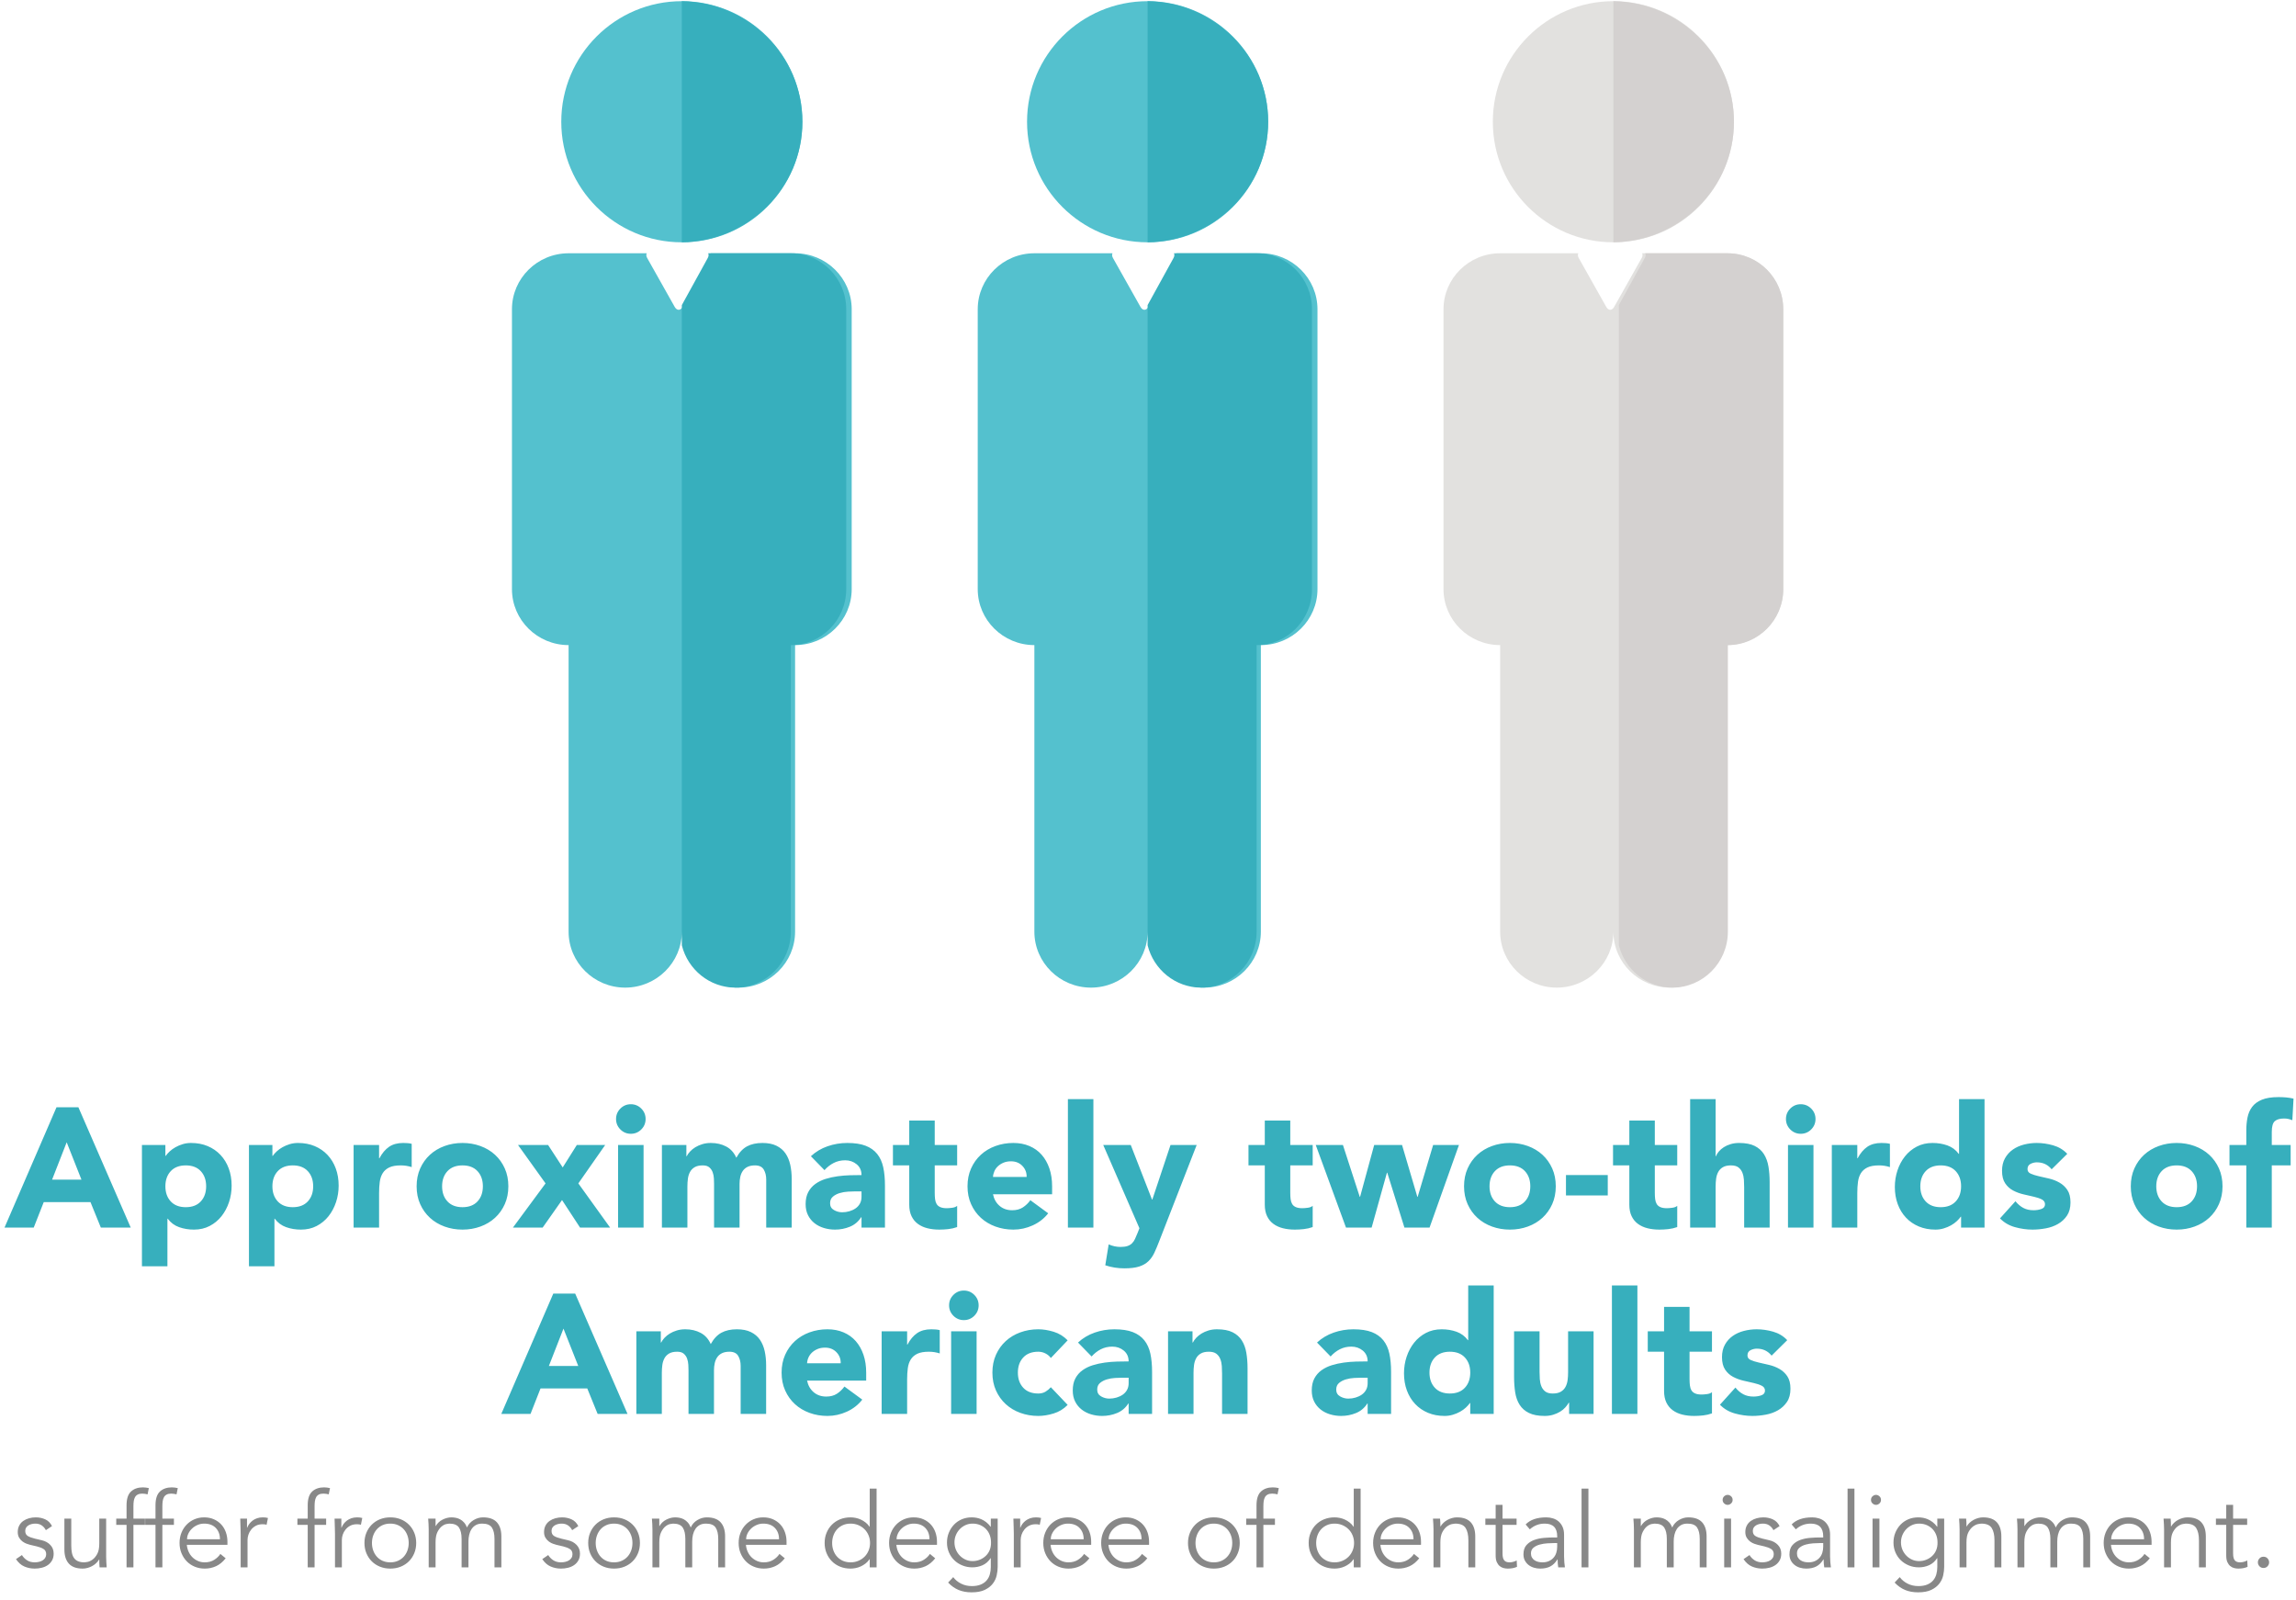 <?xml version="1.0" encoding="UTF-8"?>
<svg width="419px" height="292px" viewBox="0 0 419 292" version="1.1" xmlns="http://www.w3.org/2000/svg" xmlns:xlink="http://www.w3.org/1999/xlink">
    <title>Group 74</title>
    <g id="Page-1" stroke="none" stroke-width="1" fill="none" fill-rule="evenodd">
        <g id="Group-74" transform="translate(0.824, 0.215)">
            <g id="Group-68" transform="translate(0, 46)">
                <path d="M5.332,177.785 L7.161,173.135 L15.686,173.135 L17.577,177.785 L23.033,177.785 L13.485,155.837 L9.486,155.837 L1.8189894e-12,177.785 L5.332,177.785 Z M14.043,169.043 L8.68,169.043 L11.346,162.223 L14.043,169.043 Z M29.729,184.853 L29.729,176.173 L29.791,176.173 C30.328,176.896 31.015,177.408 31.852,177.707 C32.69,178.007 33.594,178.157 34.565,178.157 C35.64,178.157 36.601,177.935 37.448,177.49 C38.295,177.046 39.014,176.452 39.602,175.708 C40.191,174.964 40.646,174.111 40.967,173.15 C41.287,172.189 41.447,171.182 41.447,170.128 C41.447,168.991 41.271,167.948 40.92,166.997 C40.569,166.046 40.068,165.225 39.416,164.532 C38.766,163.84 37.985,163.303 37.076,162.92 C36.167,162.538 35.154,162.347 34.038,162.347 C33.501,162.347 32.994,162.419 32.519,162.564 C32.044,162.709 31.605,162.895 31.201,163.122 C30.799,163.349 30.447,163.602 30.148,163.881 C29.848,164.16 29.605,164.434 29.419,164.703 L29.419,164.703 L29.357,164.703 L29.357,162.719 L25.079,162.719 L25.079,184.853 L29.729,184.853 Z M33.077,174.065 C31.899,174.065 30.985,173.714 30.334,173.011 C29.683,172.308 29.357,171.389 29.357,170.252 C29.357,169.115 29.683,168.196 30.334,167.493 C30.985,166.79 31.899,166.439 33.077,166.439 C34.255,166.439 35.169,166.79 35.821,167.493 C36.471,168.196 36.797,169.115 36.797,170.252 C36.797,171.389 36.471,172.308 35.821,173.011 C35.169,173.714 34.255,174.065 33.077,174.065 Z M49.259,184.853 L49.259,176.173 L49.321,176.173 C49.858,176.896 50.545,177.408 51.383,177.707 C52.219,178.007 53.124,178.157 54.095,178.157 C55.17,178.157 56.131,177.935 56.978,177.49 C57.825,177.046 58.544,176.452 59.133,175.708 C59.721,174.964 60.176,174.111 60.496,173.15 C60.817,172.189 60.977,171.182 60.977,170.128 C60.977,168.991 60.801,167.948 60.45,166.997 C60.099,166.046 59.597,165.225 58.947,164.532 C58.295,163.84 57.515,163.303 56.606,162.92 C55.697,162.538 54.684,162.347 53.568,162.347 C53.031,162.347 52.524,162.419 52.049,162.564 C51.574,162.709 51.135,162.895 50.731,163.122 C50.328,163.349 49.977,163.602 49.678,163.881 C49.378,164.16 49.135,164.434 48.949,164.703 L48.949,164.703 L48.887,164.703 L48.887,162.719 L44.609,162.719 L44.609,184.853 L49.259,184.853 Z M52.607,174.065 C51.429,174.065 50.514,173.714 49.864,173.011 C49.212,172.308 48.887,171.389 48.887,170.252 C48.887,169.115 49.212,168.196 49.864,167.493 C50.514,166.79 51.429,166.439 52.607,166.439 C53.785,166.439 54.7,166.79 55.35,167.493 C56.002,168.196 56.327,169.115 56.327,170.252 C56.327,171.389 56.002,172.308 55.35,173.011 C54.7,173.714 53.785,174.065 52.607,174.065 Z M68.355,177.785 L68.355,171.492 C68.355,170.748 68.396,170.066 68.479,169.446 C68.562,168.826 68.743,168.294 69.022,167.849 C69.3,167.405 69.698,167.059 70.215,166.811 C70.732,166.563 71.434,166.439 72.323,166.439 C72.674,166.439 73.01,166.465 73.331,166.516 C73.651,166.568 73.976,166.646 74.307,166.749 L74.307,166.749 L74.307,162.502 C74.08,162.44 73.832,162.399 73.563,162.378 C73.294,162.357 73.026,162.347 72.757,162.347 C71.724,162.347 70.866,162.579 70.184,163.044 C69.502,163.509 68.913,164.207 68.417,165.137 L68.417,165.137 L68.355,165.137 L68.355,162.719 L63.705,162.719 L63.705,177.785 L68.355,177.785 Z M83.576,178.157 C84.733,178.157 85.823,177.971 86.847,177.599 C87.87,177.227 88.758,176.695 89.513,176.002 C90.267,175.31 90.861,174.478 91.295,173.507 C91.729,172.536 91.946,171.451 91.946,170.252 C91.946,169.053 91.729,167.968 91.295,166.997 C90.861,166.026 90.267,165.194 89.513,164.501 C88.758,163.809 87.87,163.277 86.847,162.905 C85.823,162.533 84.733,162.347 83.576,162.347 C82.419,162.347 81.329,162.533 80.305,162.905 C79.282,163.277 78.394,163.809 77.639,164.501 C76.885,165.194 76.291,166.026 75.857,166.997 C75.423,167.968 75.206,169.053 75.206,170.252 C75.206,171.451 75.423,172.536 75.857,173.507 C76.291,174.478 76.885,175.31 77.639,176.002 C78.394,176.695 79.282,177.227 80.305,177.599 C81.329,177.971 82.419,178.157 83.576,178.157 Z M83.576,174.065 C82.398,174.065 81.484,173.714 80.832,173.011 C80.181,172.308 79.856,171.389 79.856,170.252 C79.856,169.115 80.181,168.196 80.832,167.493 C81.484,166.79 82.398,166.439 83.576,166.439 C84.754,166.439 85.668,166.79 86.32,167.493 C86.971,168.196 87.296,169.115 87.296,170.252 C87.296,171.389 86.971,172.308 86.32,173.011 C85.668,173.714 84.754,174.065 83.576,174.065 Z M98.208,177.785 L101.742,172.763 L105.028,177.785 L110.515,177.785 L104.718,169.725 L109.616,162.719 L104.439,162.719 L101.866,166.811 L99.2,162.719 L93.713,162.719 L98.735,169.725 L92.783,177.785 L98.208,177.785 Z M114.297,160.673 C115.041,160.673 115.677,160.409 116.204,159.882 C116.731,159.355 116.994,158.72 116.994,157.976 C116.994,157.232 116.731,156.596 116.204,156.069 C115.677,155.542 115.041,155.279 114.297,155.279 C113.553,155.279 112.918,155.542 112.391,156.069 C111.864,156.596 111.6,157.232 111.6,157.976 C111.6,158.72 111.864,159.355 112.391,159.882 C112.918,160.409 113.553,160.673 114.297,160.673 Z M116.622,177.785 L116.622,162.719 L111.972,162.719 L111.972,177.785 L116.622,177.785 Z M124.62,177.785 L124.62,170.283 C124.62,169.787 124.651,169.312 124.713,168.857 C124.775,168.402 124.904,167.994 125.1,167.632 C125.297,167.271 125.581,166.981 125.953,166.764 C126.325,166.547 126.811,166.439 127.41,166.439 C127.947,166.439 128.356,166.563 128.635,166.811 C128.913,167.059 129.115,167.359 129.239,167.71 C129.363,168.061 129.435,168.433 129.456,168.826 C129.477,169.219 129.487,169.549 129.487,169.818 L129.487,169.818 L129.487,177.785 L134.137,177.785 L134.137,169.818 C134.137,169.363 134.184,168.929 134.276,168.516 C134.369,168.103 134.524,167.741 134.742,167.431 C134.958,167.121 135.248,166.878 135.609,166.702 C135.971,166.527 136.421,166.439 136.958,166.439 C137.723,166.439 138.255,166.692 138.554,167.198 C138.854,167.705 139.004,168.309 139.004,169.012 L139.004,169.012 L139.004,177.785 L143.654,177.785 L143.654,168.888 C143.654,167.979 143.566,167.126 143.391,166.33 C143.215,165.535 142.925,164.842 142.523,164.253 C142.119,163.664 141.572,163.199 140.88,162.858 C140.187,162.517 139.335,162.347 138.322,162.347 C137.206,162.347 136.266,162.554 135.501,162.967 C134.736,163.38 134.085,164.073 133.548,165.044 C133.135,164.114 132.52,163.432 131.703,162.998 C130.887,162.564 129.952,162.347 128.898,162.347 C128.34,162.347 127.823,162.419 127.348,162.564 C126.873,162.709 126.449,162.895 126.077,163.122 C125.705,163.349 125.385,163.608 125.116,163.897 C124.847,164.186 124.641,164.476 124.496,164.765 L124.496,164.765 L124.434,164.765 L124.434,162.719 L119.97,162.719 L119.97,177.785 L124.62,177.785 Z M151.559,178.157 C152.51,178.157 153.414,177.981 154.272,177.63 C155.129,177.279 155.816,176.7 156.333,175.894 L156.333,175.894 L156.395,175.894 L156.395,177.785 L160.673,177.785 L160.673,170.128 C160.673,168.867 160.57,167.756 160.363,166.795 C160.156,165.834 159.79,165.023 159.262,164.362 C158.736,163.701 158.033,163.199 157.155,162.858 C156.276,162.517 155.155,162.347 153.791,162.347 C152.551,162.347 151.352,162.548 150.195,162.951 C149.038,163.354 148.025,163.959 147.157,164.765 L147.157,164.765 L149.637,167.307 C150.133,166.749 150.696,166.31 151.327,165.989 C151.957,165.669 152.654,165.509 153.419,165.509 C154.225,165.509 154.923,165.752 155.512,166.237 C156.101,166.723 156.395,167.379 156.395,168.206 C155.754,168.206 155.057,168.216 154.303,168.237 C153.548,168.258 152.794,168.32 152.04,168.423 C151.285,168.526 150.557,168.686 149.854,168.903 C149.151,169.12 148.526,169.425 147.978,169.818 C147.431,170.211 146.997,170.707 146.677,171.306 C146.356,171.905 146.196,172.639 146.196,173.507 C146.196,174.272 146.341,174.943 146.63,175.522 C146.919,176.101 147.312,176.586 147.808,176.979 C148.304,177.372 148.877,177.666 149.529,177.862 C150.179,178.059 150.856,178.157 151.559,178.157 Z M152.861,174.995 C152.344,174.995 151.848,174.861 151.373,174.592 C150.898,174.323 150.66,173.91 150.66,173.352 C150.66,172.835 150.831,172.432 151.172,172.143 C151.512,171.854 151.926,171.637 152.411,171.492 C152.897,171.347 153.404,171.259 153.93,171.228 C154.458,171.197 154.897,171.182 155.248,171.182 L155.248,171.182 L156.395,171.182 L156.395,172.174 C156.395,172.649 156.297,173.063 156.101,173.414 C155.904,173.765 155.641,174.055 155.31,174.282 C154.979,174.509 154.602,174.685 154.179,174.809 C153.755,174.933 153.316,174.995 152.861,174.995 Z M170.593,178.157 C171.13,178.157 171.678,178.126 172.236,178.064 C172.794,178.002 173.331,177.878 173.848,177.692 L173.848,177.692 L173.848,173.817 C173.641,174.003 173.337,174.122 172.934,174.173 C172.53,174.225 172.205,174.251 171.957,174.251 C171.461,174.251 171.063,174.184 170.763,174.049 C170.464,173.915 170.242,173.724 170.097,173.476 C169.952,173.228 169.859,172.933 169.818,172.592 C169.777,172.251 169.756,171.874 169.756,171.461 L169.756,171.461 L169.756,166.439 L173.848,166.439 L173.848,162.719 L169.756,162.719 L169.756,158.255 L165.106,158.255 L165.106,162.719 L162.13,162.719 L162.13,166.439 L165.106,166.439 L165.106,173.6 C165.106,174.427 165.245,175.129 165.524,175.708 C165.804,176.287 166.191,176.757 166.687,177.118 C167.183,177.48 167.762,177.744 168.423,177.909 C169.084,178.074 169.808,178.157 170.593,178.157 Z M184.109,178.157 C185.328,178.157 186.506,177.899 187.643,177.382 C188.78,176.865 189.72,176.132 190.464,175.181 L190.464,175.181 L187.209,172.794 C186.816,173.331 186.357,173.77 185.829,174.111 C185.303,174.452 184.657,174.623 183.892,174.623 C182.983,174.623 182.218,174.359 181.598,173.832 C180.978,173.305 180.575,172.598 180.389,171.709 L180.389,171.709 L191.177,171.709 L191.177,170.252 C191.177,169.053 191.012,167.968 190.681,166.997 C190.35,166.026 189.88,165.194 189.27,164.501 C188.661,163.809 187.917,163.277 187.038,162.905 C186.16,162.533 185.184,162.347 184.109,162.347 C182.952,162.347 181.862,162.533 180.839,162.905 C179.815,163.277 178.927,163.809 178.173,164.501 C177.418,165.194 176.824,166.026 176.39,166.997 C175.956,167.968 175.739,169.053 175.739,170.252 C175.739,171.451 175.956,172.536 176.39,173.507 C176.824,174.478 177.418,175.31 178.173,176.002 C178.927,176.695 179.815,177.227 180.839,177.599 C181.862,177.971 182.952,178.157 184.109,178.157 Z M186.527,168.547 L180.389,168.547 C180.41,168.175 180.498,167.818 180.653,167.477 C180.808,167.136 181.024,166.837 181.304,166.578 C181.583,166.32 181.918,166.108 182.311,165.943 C182.704,165.778 183.158,165.695 183.675,165.695 C184.522,165.695 185.215,165.974 185.752,166.532 C186.289,167.09 186.548,167.762 186.527,168.547 L186.527,168.547 Z M198.71,177.785 L198.71,154.349 L194.06,154.349 L194.06,177.785 L198.71,177.785 Z M204.352,185.225 C205.468,185.225 206.367,185.116 207.049,184.899 C207.731,184.682 208.294,184.362 208.738,183.938 C209.183,183.515 209.55,182.993 209.839,182.373 C210.128,181.753 210.428,181.04 210.738,180.234 L210.738,180.234 L217.558,162.719 L212.784,162.719 L209.467,172.67 L209.405,172.67 L205.53,162.719 L200.508,162.719 L207.111,177.909 L206.77,178.777 C206.605,179.19 206.45,179.552 206.305,179.862 C206.16,180.172 205.98,180.435 205.762,180.652 C205.546,180.869 205.272,181.035 204.941,181.148 C204.61,181.262 204.187,181.319 203.67,181.319 C202.926,181.319 202.203,181.164 201.5,180.854 L201.5,180.854 L200.88,184.667 C201.996,185.039 203.153,185.225 204.352,185.225 Z M235.476,178.157 C236.013,178.157 236.561,178.126 237.119,178.064 C237.677,178.002 238.214,177.878 238.731,177.692 L238.731,177.692 L238.731,173.817 C238.524,174.003 238.22,174.122 237.816,174.173 C237.413,174.225 237.088,174.251 236.84,174.251 C236.344,174.251 235.946,174.184 235.647,174.049 C235.347,173.915 235.125,173.724 234.98,173.476 C234.835,173.228 234.742,172.933 234.701,172.592 C234.66,172.251 234.639,171.874 234.639,171.461 L234.639,171.461 L234.639,166.439 L238.731,166.439 L238.731,162.719 L234.639,162.719 L234.639,158.255 L229.989,158.255 L229.989,162.719 L227.013,162.719 L227.013,166.439 L229.989,166.439 L229.989,173.6 C229.989,174.427 230.129,175.129 230.407,175.708 C230.686,176.287 231.074,176.757 231.57,177.118 C232.066,177.48 232.645,177.744 233.306,177.909 C233.967,178.074 234.691,178.157 235.476,178.157 Z M249.488,177.785 L252.278,167.772 L252.34,167.772 L255.471,177.785 L260.059,177.785 L265.422,162.719 L260.71,162.719 L257.889,172.174 L257.827,172.174 L255.037,162.719 L249.953,162.719 L247.38,172.174 L247.318,172.174 L244.249,162.719 L239.289,162.719 L244.807,177.785 L249.488,177.785 Z M274.722,178.157 C275.879,178.157 276.969,177.971 277.993,177.599 C279.015,177.227 279.904,176.695 280.659,176.002 C281.413,175.31 282.007,174.478 282.441,173.507 C282.875,172.536 283.092,171.451 283.092,170.252 C283.092,169.053 282.875,167.968 282.441,166.997 C282.007,166.026 281.413,165.194 280.659,164.501 C279.904,163.809 279.015,163.277 277.993,162.905 C276.969,162.533 275.879,162.347 274.722,162.347 C273.565,162.347 272.474,162.533 271.452,162.905 C270.428,163.277 269.54,163.809 268.786,164.501 C268.031,165.194 267.437,166.026 267.003,166.997 C266.569,167.968 266.352,169.053 266.352,170.252 C266.352,171.451 266.569,172.536 267.003,173.507 C267.437,174.478 268.031,175.31 268.786,176.002 C269.54,176.695 270.428,177.227 271.452,177.599 C272.474,177.971 273.565,178.157 274.722,178.157 Z M274.722,174.065 C273.544,174.065 272.63,173.714 271.978,173.011 C271.327,172.308 271.002,171.389 271.002,170.252 C271.002,169.115 271.327,168.196 271.978,167.493 C272.63,166.79 273.544,166.439 274.722,166.439 C275.9,166.439 276.815,166.79 277.466,167.493 C278.116,168.196 278.442,169.115 278.442,170.252 C278.442,171.389 278.116,172.308 277.466,173.011 C276.815,173.714 275.9,174.065 274.722,174.065 Z M292.578,171.926 L292.578,168.206 L284.952,168.206 L284.952,171.926 L292.578,171.926 Z M302.002,178.157 C302.539,178.157 303.087,178.126 303.645,178.064 C304.203,178.002 304.74,177.878 305.257,177.692 L305.257,177.692 L305.257,173.817 C305.05,174.003 304.745,174.122 304.342,174.173 C303.94,174.225 303.614,174.251 303.366,174.251 C302.87,174.251 302.472,174.184 302.173,174.049 C301.873,173.915 301.651,173.724 301.506,173.476 C301.361,173.228 301.268,172.933 301.227,172.592 C301.186,172.251 301.165,171.874 301.165,171.461 L301.165,171.461 L301.165,166.439 L305.257,166.439 L305.257,162.719 L301.165,162.719 L301.165,158.255 L296.515,158.255 L296.515,162.719 L293.539,162.719 L293.539,166.439 L296.515,166.439 L296.515,173.6 C296.515,174.427 296.654,175.129 296.933,175.708 C297.212,176.287 297.6,176.757 298.096,177.118 C298.592,177.48 299.171,177.744 299.832,177.909 C300.493,178.074 301.217,178.157 302.002,178.157 Z M312.263,177.785 L312.263,170.283 C312.263,169.787 312.294,169.312 312.356,168.857 C312.418,168.402 312.547,167.994 312.743,167.632 C312.94,167.271 313.224,166.981 313.596,166.764 C313.968,166.547 314.454,166.439 315.053,166.439 C315.652,166.439 316.112,166.563 316.433,166.811 C316.753,167.059 316.99,167.379 317.146,167.772 C317.3,168.165 317.394,168.593 317.425,169.058 C317.455,169.523 317.471,169.973 317.471,170.407 L317.471,170.407 L317.471,177.785 L322.121,177.785 L322.121,169.477 C322.121,168.464 322.049,167.524 321.904,166.656 C321.759,165.788 321.486,165.034 321.082,164.393 C320.68,163.752 320.116,163.251 319.393,162.889 C318.67,162.528 317.719,162.347 316.541,162.347 C315.983,162.347 315.466,162.419 314.991,162.564 C314.516,162.709 314.102,162.895 313.751,163.122 C313.4,163.349 313.1,163.608 312.852,163.897 C312.604,164.186 312.428,164.476 312.325,164.765 L312.325,164.765 L312.263,164.765 L312.263,154.349 L307.613,154.349 L307.613,177.785 L312.263,177.785 Z M327.794,160.673 C328.538,160.673 329.173,160.409 329.7,159.882 C330.228,159.355 330.491,158.72 330.491,157.976 C330.491,157.232 330.228,156.596 329.7,156.069 C329.173,155.542 328.538,155.279 327.794,155.279 C327.05,155.279 326.414,155.542 325.887,156.069 C325.361,156.596 325.097,157.232 325.097,157.976 C325.097,158.72 325.361,159.355 325.887,159.882 C326.414,160.409 327.05,160.673 327.794,160.673 Z M330.119,177.785 L330.119,162.719 L325.469,162.719 L325.469,177.785 L330.119,177.785 Z M338.117,177.785 L338.117,171.492 C338.117,170.748 338.158,170.066 338.241,169.446 C338.324,168.826 338.505,168.294 338.784,167.849 C339.062,167.405 339.46,167.059 339.977,166.811 C340.494,166.563 341.196,166.439 342.085,166.439 C342.436,166.439 342.772,166.465 343.092,166.516 C343.413,166.568 343.738,166.646 344.069,166.749 L344.069,166.749 L344.069,162.502 C343.842,162.44 343.594,162.399 343.325,162.378 C343.056,162.357 342.788,162.347 342.519,162.347 C341.486,162.347 340.628,162.579 339.946,163.044 C339.264,163.509 338.675,164.207 338.179,165.137 L338.179,165.137 L338.117,165.137 L338.117,162.719 L333.467,162.719 L333.467,177.785 L338.117,177.785 Z M352.377,178.157 C352.894,178.157 353.395,178.085 353.88,177.94 C354.366,177.795 354.81,177.609 355.214,177.382 C355.616,177.155 355.968,176.901 356.267,176.622 C356.567,176.343 356.81,176.07 356.996,175.801 L356.996,175.801 L357.058,175.801 L357.058,177.785 L361.336,177.785 L361.336,154.349 L356.686,154.349 L356.686,164.331 L356.624,164.331 C356.087,163.608 355.399,163.096 354.562,162.796 C353.726,162.497 352.821,162.347 351.85,162.347 C350.775,162.347 349.814,162.569 348.967,163.013 C348.12,163.458 347.401,164.052 346.812,164.796 C346.224,165.54 345.769,166.392 345.449,167.353 C345.128,168.314 344.968,169.322 344.968,170.376 C344.968,171.513 345.144,172.556 345.495,173.507 C345.846,174.458 346.348,175.279 346.998,175.971 C347.649,176.664 348.43,177.201 349.339,177.583 C350.248,177.966 351.261,178.157 352.377,178.157 Z M353.338,174.065 C352.16,174.065 351.245,173.714 350.594,173.011 C349.943,172.308 349.618,171.389 349.618,170.252 C349.618,169.115 349.943,168.196 350.594,167.493 C351.245,166.79 352.16,166.439 353.338,166.439 C354.516,166.439 355.43,166.79 356.082,167.493 C356.733,168.196 357.058,169.115 357.058,170.252 C357.058,171.389 356.733,172.308 356.082,173.011 C355.43,173.714 354.516,174.065 353.338,174.065 Z M370.078,178.157 C370.884,178.157 371.7,178.079 372.527,177.924 C373.354,177.769 374.098,177.501 374.759,177.118 C375.42,176.736 375.963,176.23 376.387,175.599 C376.81,174.969 377.022,174.168 377.022,173.197 C377.022,172.246 376.831,171.487 376.449,170.918 C376.066,170.35 375.58,169.901 374.991,169.57 C374.402,169.239 373.772,168.996 373.101,168.841 C372.429,168.686 371.798,168.542 371.209,168.407 C370.62,168.273 370.135,168.118 369.752,167.942 C369.37,167.767 369.179,167.493 369.179,167.121 C369.179,166.666 369.365,166.346 369.737,166.16 C370.109,165.974 370.491,165.881 370.884,165.881 C372,165.881 372.899,166.305 373.581,167.152 L373.581,167.152 L376.433,164.331 C375.73,163.587 374.873,163.07 373.86,162.781 C372.847,162.492 371.845,162.347 370.853,162.347 C370.068,162.347 369.293,162.445 368.528,162.641 C367.763,162.838 367.087,163.143 366.498,163.556 C365.909,163.969 365.433,164.496 365.072,165.137 C364.71,165.778 364.529,166.542 364.529,167.431 C364.529,168.382 364.72,169.141 365.103,169.709 C365.485,170.278 365.971,170.717 366.56,171.027 C367.149,171.337 367.779,171.569 368.45,171.724 C369.122,171.879 369.752,172.024 370.341,172.158 C370.93,172.293 371.416,172.458 371.798,172.654 C372.181,172.851 372.372,173.145 372.372,173.538 C372.372,173.951 372.155,174.235 371.721,174.39 C371.287,174.545 370.801,174.623 370.264,174.623 C369.561,174.623 368.947,174.483 368.42,174.204 C367.892,173.925 367.412,173.517 366.978,172.98 L366.978,172.98 L364.157,176.111 C364.901,176.876 365.81,177.408 366.885,177.707 C367.96,178.007 369.024,178.157 370.078,178.157 Z M396.397,178.157 C397.554,178.157 398.644,177.971 399.668,177.599 C400.69,177.227 401.579,176.695 402.334,176.002 C403.088,175.31 403.682,174.478 404.116,173.507 C404.55,172.536 404.767,171.451 404.767,170.252 C404.767,169.053 404.55,167.968 404.116,166.997 C403.682,166.026 403.088,165.194 402.334,164.501 C401.579,163.809 400.69,163.277 399.668,162.905 C398.644,162.533 397.554,162.347 396.397,162.347 C395.24,162.347 394.149,162.533 393.127,162.905 C392.103,163.277 391.215,163.809 390.461,164.501 C389.706,165.194 389.112,166.026 388.678,166.997 C388.244,167.968 388.027,169.053 388.027,170.252 C388.027,171.451 388.244,172.536 388.678,173.507 C389.112,174.478 389.706,175.31 390.461,176.002 C391.215,176.695 392.103,177.227 393.127,177.599 C394.149,177.971 395.24,178.157 396.397,178.157 Z M396.397,174.065 C395.219,174.065 394.305,173.714 393.654,173.011 C393.002,172.308 392.677,171.389 392.677,170.252 C392.677,169.115 393.002,168.196 393.654,167.493 C394.305,166.79 395.219,166.439 396.397,166.439 C397.575,166.439 398.49,166.79 399.14,167.493 C399.791,168.196 400.117,169.115 400.117,170.252 C400.117,171.389 399.791,172.308 399.14,173.011 C398.49,173.714 397.575,174.065 396.397,174.065 Z M413.757,177.785 L413.757,166.439 L417.198,166.439 L417.198,162.719 L413.757,162.719 L413.757,160.332 C413.757,159.34 413.943,158.684 414.315,158.363 C414.687,158.043 415.245,157.883 415.989,157.883 C416.278,157.883 416.537,157.909 416.764,157.96 C416.991,158.012 417.239,158.09 417.508,158.193 L417.508,158.193 L417.725,154.256 C417.291,154.153 416.847,154.08 416.392,154.039 C415.937,153.998 415.472,153.977 414.997,153.977 C413.736,153.977 412.719,154.137 411.943,154.457 C411.168,154.778 410.574,155.217 410.161,155.775 C409.748,156.333 409.469,156.979 409.324,157.712 C409.179,158.446 409.107,159.226 409.107,160.053 L409.107,160.053 L409.107,162.719 L406.038,162.719 L406.038,166.439 L409.107,166.439 L409.107,177.785 L413.757,177.785 Z M95.992,211.785 L97.82,207.135 L106.346,207.135 L108.237,211.785 L113.692,211.785 L104.144,189.837 L100.145,189.837 L90.659,211.785 L95.992,211.785 Z M104.703,203.043 L99.34,203.043 L102.005,196.223 L104.703,203.043 Z M119.954,211.785 L119.954,204.283 C119.954,203.787 119.986,203.312 120.047,202.857 C120.109,202.402 120.239,201.994 120.435,201.632 C120.631,201.271 120.915,200.981 121.287,200.764 C121.659,200.547 122.145,200.439 122.745,200.439 C123.282,200.439 123.69,200.563 123.969,200.811 C124.248,201.059 124.45,201.359 124.573,201.71 C124.698,202.061 124.77,202.433 124.79,202.826 C124.811,203.219 124.822,203.549 124.822,203.818 L124.822,203.818 L124.822,211.785 L129.471,211.785 L129.471,203.818 C129.471,203.363 129.518,202.929 129.611,202.516 C129.704,202.103 129.859,201.741 130.076,201.431 C130.293,201.121 130.582,200.878 130.944,200.702 C131.306,200.527 131.755,200.439 132.292,200.439 C133.057,200.439 133.589,200.692 133.889,201.198 C134.189,201.705 134.339,202.309 134.339,203.012 L134.339,203.012 L134.339,211.785 L138.988,211.785 L138.988,202.888 C138.988,201.979 138.901,201.126 138.725,200.33 C138.549,199.535 138.26,198.842 137.857,198.253 C137.454,197.664 136.906,197.199 136.214,196.858 C135.522,196.517 134.669,196.347 133.656,196.347 C132.541,196.347 131.6,196.554 130.835,196.967 C130.071,197.38 129.42,198.073 128.882,199.044 C128.469,198.114 127.854,197.432 127.038,196.998 C126.222,196.564 125.287,196.347 124.233,196.347 C123.674,196.347 123.158,196.419 122.683,196.564 C122.207,196.709 121.784,196.895 121.412,197.122 C121.04,197.349 120.719,197.608 120.451,197.897 C120.182,198.186 119.975,198.476 119.831,198.765 L119.831,198.765 L119.769,198.765 L119.769,196.719 L115.305,196.719 L115.305,211.785 L119.954,211.785 Z M150.179,212.157 C151.399,212.157 152.577,211.899 153.714,211.382 C154.85,210.865 155.791,210.132 156.535,209.181 L156.535,209.181 L153.28,206.794 C152.887,207.331 152.427,207.77 151.9,208.111 C151.373,208.452 150.727,208.623 149.963,208.623 C149.053,208.623 148.288,208.359 147.668,207.832 C147.048,207.305 146.645,206.598 146.459,205.709 L146.459,205.709 L157.248,205.709 L157.248,204.252 C157.248,203.053 157.082,201.968 156.751,200.997 C156.421,200.026 155.951,199.194 155.341,198.501 C154.731,197.809 153.987,197.277 153.109,196.905 C152.231,196.533 151.254,196.347 150.179,196.347 C149.022,196.347 147.932,196.533 146.909,196.905 C145.886,197.277 144.997,197.809 144.243,198.501 C143.489,199.194 142.894,200.026 142.46,200.997 C142.026,201.968 141.81,203.053 141.81,204.252 C141.81,205.451 142.026,206.536 142.46,207.507 C142.894,208.478 143.489,209.31 144.243,210.002 C144.997,210.695 145.886,211.227 146.909,211.599 C147.932,211.971 149.022,212.157 150.179,212.157 Z M152.597,202.547 L146.459,202.547 C146.48,202.175 146.568,201.818 146.723,201.477 C146.878,201.136 147.095,200.837 147.374,200.578 C147.653,200.32 147.989,200.108 148.381,199.943 C148.774,199.778 149.229,199.695 149.745,199.695 C150.593,199.695 151.285,199.974 151.822,200.532 C152.36,201.09 152.618,201.762 152.597,202.547 L152.597,202.547 Z M164.719,211.785 L164.719,205.492 C164.719,204.748 164.76,204.066 164.843,203.446 C164.925,202.826 165.106,202.294 165.385,201.849 C165.664,201.405 166.062,201.059 166.578,200.811 C167.095,200.563 167.798,200.439 168.686,200.439 C169.038,200.439 169.374,200.465 169.694,200.516 C170.014,200.568 170.34,200.646 170.671,200.749 L170.671,200.749 L170.671,196.502 C170.443,196.44 170.195,196.399 169.927,196.378 C169.658,196.357 169.389,196.347 169.12,196.347 C168.087,196.347 167.23,196.579 166.548,197.044 C165.865,197.509 165.276,198.207 164.78,199.137 L164.78,199.137 L164.719,199.137 L164.719,196.719 L160.069,196.719 L160.069,211.785 L164.719,211.785 Z M175.072,194.673 C175.816,194.673 176.452,194.409 176.979,193.882 C177.506,193.355 177.769,192.72 177.769,191.976 C177.769,191.232 177.506,190.596 176.979,190.069 C176.452,189.542 175.816,189.279 175.072,189.279 C174.328,189.279 173.693,189.542 173.166,190.069 C172.639,190.596 172.375,191.232 172.375,191.976 C172.375,192.72 172.639,193.355 173.166,193.882 C173.693,194.409 174.328,194.673 175.072,194.673 Z M177.398,211.785 L177.398,196.719 L172.748,196.719 L172.748,211.785 L177.398,211.785 Z M188.65,212.157 C189.539,212.157 190.474,212.007 191.456,211.707 C192.438,211.408 193.29,210.886 194.013,210.142 L194.013,210.142 L190.945,206.918 C190.676,207.228 190.356,207.497 189.983,207.724 C189.612,207.951 189.167,208.065 188.65,208.065 C187.472,208.065 186.558,207.714 185.907,207.011 C185.256,206.308 184.93,205.389 184.93,204.252 C184.93,203.115 185.256,202.196 185.907,201.493 C186.558,200.79 187.472,200.439 188.65,200.439 C189.126,200.439 189.57,200.547 189.983,200.764 C190.397,200.981 190.717,201.255 190.945,201.586 L190.945,201.586 L194.013,198.362 C193.29,197.618 192.438,197.096 191.456,196.796 C190.474,196.497 189.539,196.347 188.65,196.347 C187.493,196.347 186.403,196.533 185.38,196.905 C184.357,197.277 183.468,197.809 182.714,198.501 C181.96,199.194 181.365,200.026 180.931,200.997 C180.498,201.968 180.28,203.053 180.28,204.252 C180.28,205.451 180.498,206.536 180.931,207.507 C181.365,208.478 181.96,209.31 182.714,210.002 C183.468,210.695 184.357,211.227 185.38,211.599 C186.403,211.971 187.493,212.157 188.65,212.157 Z M200.306,212.157 C201.257,212.157 202.161,211.981 203.019,211.63 C203.877,211.279 204.564,210.7 205.081,209.894 L205.081,209.894 L205.143,209.894 L205.143,211.785 L209.421,211.785 L209.421,204.128 C209.421,202.867 209.317,201.756 209.111,200.795 C208.904,199.834 208.537,199.023 208.01,198.362 C207.483,197.701 206.78,197.199 205.902,196.858 C205.024,196.517 203.903,196.347 202.538,196.347 C201.298,196.347 200.1,196.548 198.942,196.951 C197.785,197.354 196.773,197.959 195.905,198.765 L195.905,198.765 L198.385,201.307 C198.881,200.749 199.444,200.31 200.074,199.989 C200.704,199.669 201.402,199.509 202.167,199.509 C202.972,199.509 203.67,199.752 204.259,200.237 C204.848,200.723 205.143,201.379 205.143,202.206 C204.502,202.206 203.804,202.216 203.05,202.237 C202.296,202.258 201.541,202.32 200.787,202.423 C200.033,202.526 199.304,202.686 198.601,202.903 C197.899,203.12 197.274,203.425 196.726,203.818 C196.178,204.211 195.744,204.707 195.424,205.306 C195.104,205.905 194.944,206.639 194.944,207.507 C194.944,208.272 195.088,208.943 195.377,209.522 C195.667,210.101 196.06,210.586 196.555,210.979 C197.052,211.372 197.625,211.666 198.276,211.862 C198.927,212.059 199.604,212.157 200.306,212.157 Z M201.608,208.995 C201.092,208.995 200.596,208.861 200.12,208.592 C199.645,208.323 199.407,207.91 199.407,207.352 C199.407,206.835 199.578,206.432 199.919,206.143 C200.26,205.854 200.673,205.637 201.159,205.492 C201.645,205.347 202.151,205.259 202.678,205.228 C203.205,205.197 203.644,205.182 203.995,205.182 L203.995,205.182 L205.143,205.182 L205.143,206.174 C205.143,206.649 205.044,207.063 204.848,207.414 C204.652,207.765 204.388,208.055 204.058,208.282 C203.727,208.509 203.35,208.685 202.926,208.809 C202.502,208.933 202.063,208.995 201.608,208.995 Z M216.984,211.785 L216.984,204.283 C216.984,203.787 217.016,203.312 217.077,202.857 C217.139,202.402 217.269,201.994 217.465,201.632 C217.661,201.271 217.946,200.981 218.317,200.764 C218.69,200.547 219.175,200.439 219.774,200.439 C220.374,200.439 220.834,200.563 221.154,200.811 C221.474,201.059 221.712,201.379 221.867,201.772 C222.022,202.165 222.115,202.593 222.146,203.058 C222.177,203.523 222.192,203.973 222.192,204.407 L222.192,204.407 L222.192,211.785 L226.843,211.785 L226.843,203.477 C226.843,202.464 226.77,201.524 226.625,200.656 C226.481,199.788 226.207,199.034 225.804,198.393 C225.401,197.752 224.838,197.251 224.114,196.889 C223.391,196.528 222.44,196.347 221.262,196.347 C220.704,196.347 220.188,196.419 219.713,196.564 C219.237,196.709 218.814,196.895 218.441,197.122 C218.07,197.349 217.749,197.608 217.481,197.897 C217.212,198.186 217.005,198.476 216.861,198.765 L216.861,198.765 L216.798,198.765 L216.798,196.719 L212.334,196.719 L212.334,211.785 L216.984,211.785 Z M243.923,212.157 C244.874,212.157 245.778,211.981 246.636,211.63 C247.494,211.279 248.181,210.7 248.697,209.894 L248.697,209.894 L248.76,209.894 L248.76,211.785 L253.037,211.785 L253.037,204.128 C253.037,202.867 252.934,201.756 252.727,200.795 C252.521,199.834 252.154,199.023 251.627,198.362 C251.1,197.701 250.397,197.199 249.519,196.858 C248.641,196.517 247.519,196.347 246.155,196.347 C244.916,196.347 243.717,196.548 242.56,196.951 C241.402,197.354 240.389,197.959 239.522,198.765 L239.522,198.765 L242.001,201.307 C242.498,200.749 243.061,200.31 243.691,199.989 C244.321,199.669 245.019,199.509 245.784,199.509 C246.589,199.509 247.287,199.752 247.876,200.237 C248.465,200.723 248.76,201.379 248.76,202.206 C248.119,202.206 247.421,202.216 246.667,202.237 C245.913,202.258 245.158,202.32 244.404,202.423 C243.65,202.526 242.921,202.686 242.219,202.903 C241.516,203.12 240.891,203.425 240.343,203.818 C239.795,204.211 239.361,204.707 239.041,205.306 C238.721,205.905 238.56,206.639 238.56,207.507 C238.56,208.272 238.705,208.943 238.994,209.522 C239.284,210.101 239.677,210.586 240.173,210.979 C240.668,211.372 241.242,211.666 241.893,211.862 C242.544,212.059 243.221,212.157 243.923,212.157 Z M245.226,208.995 C244.709,208.995 244.213,208.861 243.738,208.592 C243.262,208.323 243.024,207.91 243.024,207.352 C243.024,206.835 243.195,206.432 243.536,206.143 C243.877,205.854 244.29,205.637 244.776,205.492 C245.262,205.347 245.768,205.259 246.295,205.228 C246.822,205.197 247.261,205.182 247.613,205.182 L247.613,205.182 L248.76,205.182 L248.76,206.174 C248.76,206.649 248.661,207.063 248.465,207.414 C248.269,207.765 248.005,208.055 247.674,208.282 C247.344,208.509 246.967,208.685 246.543,208.809 C246.119,208.933 245.68,208.995 245.226,208.995 Z M262.803,212.157 C263.319,212.157 263.82,212.085 264.306,211.94 C264.792,211.795 265.236,211.609 265.639,211.382 C266.042,211.155 266.393,210.901 266.693,210.622 C266.993,210.343 267.236,210.07 267.421,209.801 L267.421,209.801 L267.483,209.801 L267.483,211.785 L271.762,211.785 L271.762,188.349 L267.111,188.349 L267.111,198.331 L267.05,198.331 C266.512,197.608 265.825,197.096 264.988,196.796 C264.151,196.497 263.247,196.347 262.276,196.347 C261.201,196.347 260.24,196.569 259.392,197.013 C258.545,197.458 257.827,198.052 257.238,198.796 C256.649,199.54 256.194,200.392 255.874,201.353 C255.554,202.314 255.393,203.322 255.393,204.376 C255.393,205.513 255.569,206.556 255.921,207.507 C256.272,208.458 256.773,209.279 257.424,209.971 C258.075,210.664 258.855,211.201 259.764,211.583 C260.674,211.966 261.687,212.157 262.803,212.157 Z M263.764,208.065 C262.586,208.065 261.671,207.714 261.02,207.011 C260.369,206.308 260.043,205.389 260.043,204.252 C260.043,203.115 260.369,202.196 261.02,201.493 C261.671,200.79 262.586,200.439 263.764,200.439 C264.942,200.439 265.856,200.79 266.507,201.493 C267.158,202.196 267.483,203.115 267.483,204.252 C267.483,205.389 267.158,206.308 266.507,207.011 C265.856,207.714 264.942,208.065 263.764,208.065 Z M281.062,212.157 C281.62,212.157 282.136,212.085 282.611,211.94 C283.087,211.795 283.51,211.609 283.882,211.382 C284.255,211.155 284.57,210.896 284.828,210.607 C285.086,210.318 285.298,210.028 285.464,209.739 L285.464,209.739 L285.526,209.739 L285.526,211.785 L289.99,211.785 L289.99,196.719 L285.339,196.719 L285.339,204.221 C285.339,204.717 285.308,205.192 285.247,205.647 C285.185,206.102 285.055,206.51 284.859,206.871 C284.663,207.233 284.378,207.522 284.007,207.739 C283.635,207.956 283.149,208.065 282.55,208.065 C281.95,208.065 281.49,207.941 281.17,207.693 C280.85,207.445 280.612,207.125 280.457,206.732 C280.302,206.339 280.209,205.91 280.178,205.445 C280.147,204.98 280.132,204.531 280.132,204.097 L280.132,204.097 L280.132,196.719 L275.481,196.719 L275.481,205.027 C275.481,206.04 275.549,206.98 275.683,207.848 C275.817,208.716 276.086,209.47 276.489,210.111 C276.892,210.752 277.46,211.253 278.194,211.614 C278.928,211.976 279.884,212.157 281.062,212.157 Z M297.988,211.785 L297.988,188.349 L293.337,188.349 L293.337,211.785 L297.988,211.785 Z M308.341,212.157 C308.879,212.157 309.426,212.126 309.985,212.064 C310.543,212.002 311.08,211.878 311.596,211.692 L311.596,211.692 L311.596,207.817 C311.39,208.003 311.085,208.122 310.682,208.173 C310.279,208.225 309.954,208.251 309.705,208.251 C309.209,208.251 308.812,208.184 308.512,208.049 C308.212,207.915 307.99,207.724 307.846,207.476 C307.701,207.228 307.608,206.933 307.567,206.592 C307.525,206.251 307.505,205.874 307.505,205.461 L307.505,205.461 L307.505,200.439 L311.596,200.439 L311.596,196.719 L307.505,196.719 L307.505,192.255 L302.854,192.255 L302.854,196.719 L299.878,196.719 L299.878,200.439 L302.854,200.439 L302.854,207.6 C302.854,208.427 302.994,209.129 303.273,209.708 C303.552,210.287 303.94,210.757 304.435,211.118 C304.932,211.48 305.51,211.744 306.171,211.909 C306.833,212.074 307.556,212.157 308.341,212.157 Z M318.974,212.157 C319.781,212.157 320.597,212.079 321.423,211.924 C322.25,211.769 322.994,211.501 323.656,211.118 C324.317,210.736 324.859,210.23 325.283,209.599 C325.707,208.969 325.918,208.168 325.918,207.197 C325.918,206.246 325.727,205.487 325.345,204.918 C324.963,204.35 324.477,203.901 323.888,203.57 C323.299,203.239 322.669,202.996 321.997,202.841 C321.325,202.686 320.695,202.542 320.106,202.407 C319.517,202.273 319.031,202.118 318.649,201.942 C318.267,201.767 318.075,201.493 318.075,201.121 C318.075,200.666 318.262,200.346 318.634,200.16 C319.005,199.974 319.388,199.881 319.781,199.881 C320.897,199.881 321.796,200.305 322.478,201.152 L322.478,201.152 L325.329,198.331 C324.627,197.587 323.769,197.07 322.757,196.781 C321.744,196.492 320.741,196.347 319.75,196.347 C318.964,196.347 318.189,196.445 317.425,196.641 C316.66,196.838 315.983,197.143 315.394,197.556 C314.805,197.969 314.33,198.496 313.968,199.137 C313.606,199.778 313.425,200.542 313.425,201.431 C313.425,202.382 313.617,203.141 313.999,203.709 C314.381,204.278 314.867,204.717 315.456,205.027 C316.045,205.337 316.675,205.569 317.347,205.724 C318.019,205.879 318.649,206.024 319.238,206.158 C319.827,206.293 320.313,206.458 320.695,206.654 C321.077,206.851 321.269,207.145 321.269,207.538 C321.269,207.951 321.051,208.235 320.618,208.39 C320.183,208.545 319.698,208.623 319.161,208.623 C318.458,208.623 317.843,208.483 317.316,208.204 C316.789,207.925 316.308,207.517 315.875,206.98 L315.875,206.98 L313.053,210.111 C313.798,210.876 314.707,211.408 315.781,211.707 C316.856,212.007 317.921,212.157 318.974,212.157 Z" id="Approximatelytwo-thirdsofAmericanadults" fill="#37AFBD" fill-rule="nonzero"></path>
                <path d="M5.513,240.013 C5.944,240.013 6.368,239.962 6.786,239.861 C7.204,239.76 7.574,239.598 7.897,239.376 C8.22,239.155 8.48,238.87 8.677,238.521 C8.873,238.173 8.971,237.758 8.971,237.277 C8.971,236.644 8.765,236.115 8.354,235.69 C7.942,235.266 7.426,234.984 6.805,234.845 L6.805,234.845 L5.532,234.541 C4.949,234.402 4.512,234.237 4.221,234.047 C3.93,233.857 3.784,233.553 3.784,233.135 C3.784,232.894 3.838,232.692 3.946,232.527 C4.053,232.362 4.196,232.226 4.373,232.118 C4.55,232.011 4.75,231.932 4.971,231.881 C5.193,231.83 5.412,231.805 5.627,231.805 C6.083,231.805 6.469,231.913 6.786,232.128 C7.103,232.343 7.356,232.635 7.546,233.002 L7.546,233.002 L8.667,232.261 C8.376,231.678 7.964,231.267 7.432,231.026 C6.9,230.785 6.324,230.665 5.703,230.665 C5.285,230.665 4.88,230.719 4.487,230.826 C4.094,230.934 3.743,231.096 3.433,231.311 C3.122,231.526 2.875,231.805 2.692,232.147 C2.508,232.489 2.416,232.888 2.416,233.344 C2.416,233.762 2.505,234.113 2.682,234.398 C2.859,234.683 3.071,234.915 3.318,235.092 C3.566,235.269 3.819,235.402 4.079,235.491 C4.338,235.58 4.544,235.643 4.696,235.681 L4.696,235.681 L5.912,235.966 C6.381,236.08 6.78,236.235 7.109,236.431 C7.438,236.628 7.603,236.948 7.603,237.391 C7.603,237.644 7.543,237.866 7.423,238.056 C7.302,238.246 7.144,238.401 6.947,238.521 C6.751,238.642 6.526,238.73 6.273,238.787 C6.02,238.844 5.766,238.873 5.513,238.873 C4.981,238.873 4.522,238.753 4.136,238.512 C3.749,238.271 3.429,237.948 3.176,237.543 L3.176,237.543 L2.093,238.284 C2.511,238.917 3.014,239.364 3.603,239.623 C4.192,239.883 4.829,240.013 5.513,240.013 Z M14.272,240.013 C14.563,240.013 14.858,239.972 15.155,239.889 C15.453,239.807 15.735,239.693 16.001,239.547 C16.267,239.402 16.508,239.228 16.723,239.025 C16.938,238.822 17.116,238.601 17.255,238.36 L17.255,238.36 L17.293,238.36 C17.293,238.601 17.296,238.838 17.302,239.072 C17.309,239.307 17.325,239.544 17.35,239.785 L17.35,239.785 L18.642,239.785 C18.617,239.456 18.595,239.107 18.576,238.74 C18.556,238.373 18.547,238.069 18.547,237.828 L18.547,237.828 L18.547,230.893 L17.293,230.893 L17.293,235.453 C17.293,236.264 17.166,236.897 16.913,237.353 C16.66,237.809 16.372,238.151 16.049,238.379 C15.726,238.607 15.418,238.746 15.127,238.797 C14.836,238.848 14.658,238.873 14.595,238.873 C14.126,238.873 13.737,238.806 13.427,238.673 C13.116,238.54 12.869,238.344 12.685,238.084 C12.502,237.825 12.372,237.505 12.296,237.125 C12.22,236.745 12.182,236.308 12.182,235.814 L12.182,235.814 L12.182,230.893 L10.928,230.893 L10.928,236.536 C10.928,237.651 11.2,238.509 11.745,239.11 C12.29,239.712 13.132,240.013 14.272,240.013 Z M23.525,239.785 L23.525,232.033 L25.634,232.033 L25.634,230.893 L23.525,230.893 L23.525,228.613 C23.525,228.296 23.544,227.999 23.582,227.72 C23.62,227.441 23.696,227.197 23.81,226.988 C23.924,226.779 24.089,226.618 24.304,226.504 C24.519,226.39 24.798,226.333 25.14,226.333 C25.305,226.333 25.469,226.346 25.634,226.371 C25.799,226.396 25.957,226.428 26.109,226.466 L26.109,226.466 L26.337,225.326 C26.16,225.288 25.979,225.256 25.796,225.231 C25.612,225.206 25.431,225.193 25.254,225.193 C24.355,225.193 23.633,225.443 23.088,225.943 C22.543,226.444 22.271,227.283 22.271,228.461 L22.271,228.461 L22.271,230.893 L20.39,230.893 L20.39,232.033 L22.271,232.033 L22.271,239.785 L23.525,239.785 Z M28.807,239.785 L28.807,232.033 L30.916,232.033 L30.916,230.893 L28.807,230.893 L28.807,228.613 C28.807,228.296 28.826,227.999 28.864,227.72 C28.902,227.441 28.978,227.197 29.092,226.988 C29.206,226.779 29.371,226.618 29.586,226.504 C29.801,226.39 30.08,226.333 30.422,226.333 C30.587,226.333 30.751,226.346 30.916,226.371 C31.081,226.396 31.239,226.428 31.391,226.466 L31.391,226.466 L31.619,225.326 C31.442,225.288 31.261,225.256 31.078,225.231 C30.894,225.206 30.713,225.193 30.536,225.193 C29.637,225.193 28.915,225.443 28.37,225.943 C27.825,226.444 27.553,227.283 27.553,228.461 L27.553,228.461 L27.553,230.893 L25.672,230.893 L25.672,232.033 L27.553,232.033 L27.553,239.785 L28.807,239.785 Z M36.54,240.013 C37.275,240.013 37.962,239.867 38.602,239.576 C39.241,239.285 39.827,238.803 40.359,238.132 L40.359,238.132 L39.39,237.334 C39.137,237.739 38.766,238.097 38.279,238.407 C37.791,238.718 37.211,238.873 36.54,238.873 C36.097,238.873 35.685,238.791 35.305,238.626 C34.925,238.461 34.589,238.236 34.298,237.951 C34.007,237.666 33.772,237.328 33.595,236.935 C33.418,236.542 33.31,236.124 33.272,235.681 L33.272,235.681 L40.682,235.681 L40.682,235.111 C40.682,234.503 40.587,233.93 40.397,233.391 C40.207,232.853 39.931,232.384 39.571,231.985 C39.209,231.586 38.763,231.267 38.231,231.026 C37.699,230.785 37.097,230.665 36.426,230.665 C35.793,230.665 35.204,230.782 34.659,231.016 C34.114,231.251 33.639,231.577 33.234,231.995 C32.829,232.413 32.512,232.907 32.284,233.477 C32.056,234.047 31.942,234.668 31.942,235.339 C31.942,236.01 32.059,236.631 32.294,237.201 C32.528,237.771 32.848,238.265 33.253,238.683 C33.658,239.101 34.143,239.427 34.706,239.661 C35.27,239.896 35.881,240.013 36.54,240.013 Z M39.314,234.655 L33.31,234.655 C33.31,234.288 33.395,233.933 33.566,233.591 C33.737,233.249 33.965,232.945 34.251,232.679 C34.535,232.413 34.868,232.201 35.248,232.042 C35.628,231.884 36.021,231.805 36.426,231.805 C37.338,231.805 38.047,232.068 38.554,232.593 C39.061,233.119 39.314,233.806 39.314,234.655 L39.314,234.655 Z M44.349,239.785 L44.349,234.769 C44.349,234.465 44.403,234.148 44.511,233.819 C44.618,233.49 44.786,233.182 45.014,232.897 C45.242,232.612 45.527,232.378 45.869,232.194 C46.211,232.011 46.623,231.919 47.104,231.919 C47.421,231.919 47.661,231.951 47.826,232.014 L47.826,232.014 L48.073,230.779 C47.807,230.703 47.497,230.665 47.142,230.665 C46.749,230.665 46.398,230.719 46.087,230.826 C45.777,230.934 45.505,231.077 45.27,231.254 C45.036,231.431 44.837,231.631 44.672,231.852 C44.507,232.074 44.381,232.305 44.292,232.546 L44.292,232.546 L44.254,232.546 L44.254,230.893 L43.019,230.893 C43.032,231.539 43.047,232.065 43.066,232.47 C43.086,232.875 43.095,233.274 43.095,233.667 L43.095,233.667 L43.095,239.785 L44.349,239.785 Z M56.585,239.785 L56.585,232.033 L58.694,232.033 L58.694,230.893 L56.585,230.893 L56.585,228.613 C56.585,228.296 56.604,227.999 56.642,227.72 C56.68,227.441 56.756,227.197 56.87,226.988 C56.984,226.779 57.149,226.618 57.364,226.504 C57.579,226.39 57.858,226.333 58.2,226.333 C58.365,226.333 58.529,226.346 58.694,226.371 C58.859,226.396 59.017,226.428 59.169,226.466 L59.169,226.466 L59.397,225.326 C59.22,225.288 59.039,225.256 58.855,225.231 C58.672,225.206 58.491,225.193 58.314,225.193 C57.415,225.193 56.693,225.443 56.148,225.943 C55.603,226.444 55.331,227.283 55.331,228.461 L55.331,228.461 L55.331,230.893 L53.45,230.893 L53.45,232.033 L55.331,232.033 L55.331,239.785 L56.585,239.785 Z M61.563,239.785 L61.563,234.769 C61.563,234.465 61.617,234.148 61.724,233.819 C61.832,233.49 62,233.182 62.228,232.897 C62.456,232.612 62.741,232.378 63.083,232.194 C63.425,232.011 63.837,231.919 64.318,231.919 C64.635,231.919 64.875,231.951 65.04,232.014 L65.04,232.014 L65.287,230.779 C65.021,230.703 64.711,230.665 64.356,230.665 C63.963,230.665 63.612,230.719 63.301,230.826 C62.991,230.934 62.719,231.077 62.484,231.254 C62.25,231.431 62.051,231.631 61.886,231.852 C61.721,232.074 61.595,232.305 61.506,232.546 L61.506,232.546 L61.468,232.546 L61.468,230.893 L60.233,230.893 C60.246,231.539 60.261,232.065 60.281,232.47 C60.3,232.875 60.309,233.274 60.309,233.667 L60.309,233.667 L60.309,239.785 L61.563,239.785 Z M70.398,240.013 C71.095,240.013 71.731,239.896 72.308,239.661 C72.884,239.427 73.381,239.101 73.799,238.683 C74.217,238.265 74.543,237.771 74.778,237.201 C75.012,236.631 75.129,236.01 75.129,235.339 C75.129,234.668 75.012,234.047 74.778,233.477 C74.543,232.907 74.217,232.413 73.799,231.995 C73.381,231.577 72.884,231.251 72.308,231.016 C71.731,230.782 71.095,230.665 70.398,230.665 C69.714,230.665 69.084,230.782 68.507,231.016 C67.931,231.251 67.434,231.577 67.016,231.995 C66.598,232.413 66.272,232.907 66.037,233.477 C65.803,234.047 65.686,234.668 65.686,235.339 C65.686,236.01 65.803,236.631 66.037,237.201 C66.272,237.771 66.598,238.265 67.016,238.683 C67.434,239.101 67.931,239.427 68.507,239.661 C69.084,239.896 69.714,240.013 70.398,240.013 Z M70.398,238.873 C69.879,238.873 69.413,238.781 69.001,238.597 C68.59,238.414 68.242,238.164 67.957,237.847 C67.671,237.53 67.45,237.157 67.291,236.726 C67.133,236.295 67.054,235.833 67.054,235.339 C67.054,234.845 67.133,234.383 67.291,233.952 C67.45,233.521 67.671,233.148 67.957,232.831 C68.242,232.514 68.59,232.264 69.001,232.08 C69.413,231.897 69.879,231.805 70.398,231.805 C70.917,231.805 71.383,231.897 71.794,232.08 C72.206,232.264 72.558,232.514 72.849,232.831 C73.14,233.148 73.365,233.521 73.523,233.952 C73.682,234.383 73.761,234.845 73.761,235.339 C73.761,235.833 73.682,236.295 73.523,236.726 C73.365,237.157 73.14,237.53 72.849,237.847 C72.558,238.164 72.206,238.414 71.794,238.597 C71.383,238.781 70.917,238.873 70.398,238.873 Z M78.663,239.785 L78.663,235.225 C78.663,234.414 78.78,233.781 79.014,233.325 C79.249,232.869 79.512,232.527 79.803,232.299 C80.094,232.071 80.376,231.932 80.648,231.881 C80.921,231.83 81.095,231.805 81.171,231.805 C82.032,231.805 82.621,232.046 82.938,232.527 C83.255,233.008 83.413,233.699 83.413,234.598 L83.413,234.598 L83.413,239.785 L84.667,239.785 L84.667,235.054 C84.667,234.636 84.711,234.234 84.8,233.847 C84.889,233.461 85.031,233.116 85.228,232.812 C85.424,232.508 85.68,232.264 85.997,232.08 C86.314,231.897 86.706,231.805 87.175,231.805 C88.036,231.805 88.625,232.046 88.942,232.527 C89.259,233.008 89.417,233.699 89.417,234.598 L89.417,234.598 L89.417,239.785 L90.671,239.785 L90.671,234.142 C90.671,233.027 90.399,232.169 89.854,231.567 C89.309,230.966 88.467,230.665 87.327,230.665 C86.732,230.665 86.159,230.83 85.608,231.159 C85.056,231.488 84.654,231.938 84.401,232.508 C84.249,232.128 84.062,231.818 83.841,231.577 C83.619,231.336 83.381,231.149 83.128,231.016 C82.875,230.883 82.612,230.792 82.34,230.741 C82.067,230.69 81.811,230.665 81.57,230.665 C81.038,230.665 80.503,230.798 79.965,231.064 C79.426,231.33 79.005,231.723 78.701,232.242 L78.701,232.242 L78.663,232.242 L78.663,230.893 L77.314,230.893 C77.339,231.222 77.362,231.552 77.38,231.881 C77.4,232.21 77.409,232.54 77.409,232.869 L77.409,232.869 L77.409,239.785 L78.663,239.785 Z M101.558,240.013 C101.989,240.013 102.413,239.962 102.831,239.861 C103.249,239.76 103.62,239.598 103.942,239.376 C104.266,239.155 104.525,238.87 104.722,238.521 C104.918,238.173 105.016,237.758 105.016,237.277 C105.016,236.644 104.81,236.115 104.398,235.69 C103.987,235.266 103.471,234.984 102.85,234.845 L102.85,234.845 L101.577,234.541 C100.994,234.402 100.557,234.237 100.266,234.047 C99.975,233.857 99.829,233.553 99.829,233.135 C99.829,232.894 99.883,232.692 99.99,232.527 C100.098,232.362 100.241,232.226 100.418,232.118 C100.595,232.011 100.795,231.932 101.016,231.881 C101.238,231.83 101.457,231.805 101.672,231.805 C102.128,231.805 102.514,231.913 102.831,232.128 C103.148,232.343 103.401,232.635 103.591,233.002 L103.591,233.002 L104.712,232.261 C104.421,231.678 104.009,231.267 103.477,231.026 C102.945,230.785 102.369,230.665 101.748,230.665 C101.33,230.665 100.925,230.719 100.532,230.826 C100.139,230.934 99.788,231.096 99.478,231.311 C99.167,231.526 98.92,231.805 98.737,232.147 C98.553,232.489 98.461,232.888 98.461,233.344 C98.461,233.762 98.55,234.113 98.727,234.398 C98.904,234.683 99.117,234.915 99.364,235.092 C99.611,235.269 99.864,235.402 100.124,235.491 C100.383,235.58 100.589,235.643 100.741,235.681 L100.741,235.681 L101.957,235.966 C102.426,236.08 102.825,236.235 103.154,236.431 C103.483,236.628 103.648,236.948 103.648,237.391 C103.648,237.644 103.588,237.866 103.468,238.056 C103.347,238.246 103.189,238.401 102.993,238.521 C102.796,238.642 102.571,238.73 102.318,238.787 C102.065,238.844 101.811,238.873 101.558,238.873 C101.026,238.873 100.567,238.753 100.18,238.512 C99.794,238.271 99.474,237.948 99.221,237.543 L99.221,237.543 L98.138,238.284 C98.556,238.917 99.059,239.364 99.648,239.623 C100.237,239.883 100.874,240.013 101.558,240.013 Z M111.229,240.013 C111.926,240.013 112.562,239.896 113.138,239.661 C113.715,239.427 114.212,239.101 114.63,238.683 C115.048,238.265 115.374,237.771 115.609,237.201 C115.843,236.631 115.96,236.01 115.96,235.339 C115.96,234.668 115.843,234.047 115.609,233.477 C115.374,232.907 115.048,232.413 114.63,231.995 C114.212,231.577 113.715,231.251 113.138,231.016 C112.562,230.782 111.926,230.665 111.229,230.665 C110.545,230.665 109.915,230.782 109.338,231.016 C108.762,231.251 108.265,231.577 107.847,231.995 C107.429,232.413 107.103,232.907 106.868,233.477 C106.634,234.047 106.517,234.668 106.517,235.339 C106.517,236.01 106.634,236.631 106.868,237.201 C107.103,237.771 107.429,238.265 107.847,238.683 C108.265,239.101 108.762,239.427 109.338,239.661 C109.915,239.896 110.545,240.013 111.229,240.013 Z M111.229,238.873 C110.71,238.873 110.244,238.781 109.832,238.597 C109.421,238.414 109.073,238.164 108.787,237.847 C108.502,237.53 108.281,237.157 108.123,236.726 C107.964,236.295 107.885,235.833 107.885,235.339 C107.885,234.845 107.964,234.383 108.123,233.952 C108.281,233.521 108.502,233.148 108.787,232.831 C109.073,232.514 109.421,232.264 109.832,232.08 C110.244,231.897 110.71,231.805 111.229,231.805 C111.748,231.805 112.214,231.897 112.626,232.08 C113.037,232.264 113.389,232.514 113.68,232.831 C113.971,233.148 114.196,233.521 114.355,233.952 C114.513,234.383 114.592,234.845 114.592,235.339 C114.592,235.833 114.513,236.295 114.355,236.726 C114.196,237.157 113.971,237.53 113.68,237.847 C113.389,238.164 113.037,238.414 112.626,238.597 C112.214,238.781 111.748,238.873 111.229,238.873 Z M119.494,239.785 L119.494,235.225 C119.494,234.414 119.611,233.781 119.846,233.325 C120.08,232.869 120.343,232.527 120.634,232.299 C120.925,232.071 121.207,231.932 121.48,231.881 C121.752,231.83 121.926,231.805 122.002,231.805 C122.863,231.805 123.452,232.046 123.769,232.527 C124.086,233.008 124.244,233.699 124.244,234.598 L124.244,234.598 L124.244,239.785 L125.498,239.785 L125.498,235.054 C125.498,234.636 125.542,234.234 125.631,233.847 C125.72,233.461 125.862,233.116 126.058,232.812 C126.255,232.508 126.511,232.264 126.828,232.08 C127.145,231.897 127.537,231.805 128.006,231.805 C128.867,231.805 129.456,232.046 129.773,232.527 C130.09,233.008 130.248,233.699 130.248,234.598 L130.248,234.598 L130.248,239.785 L131.502,239.785 L131.502,234.142 C131.502,233.027 131.23,232.169 130.685,231.567 C130.14,230.966 129.298,230.665 128.158,230.665 C127.563,230.665 126.99,230.83 126.439,231.159 C125.888,231.488 125.485,231.938 125.232,232.508 C125.08,232.128 124.893,231.818 124.671,231.577 C124.45,231.336 124.212,231.149 123.959,231.016 C123.706,230.883 123.443,230.792 123.171,230.741 C122.898,230.69 122.642,230.665 122.401,230.665 C121.869,230.665 121.334,230.798 120.796,231.064 C120.257,231.33 119.836,231.723 119.532,232.242 L119.532,232.242 L119.494,232.242 L119.494,230.893 L118.145,230.893 C118.17,231.222 118.192,231.552 118.212,231.881 C118.231,232.21 118.24,232.54 118.24,232.869 L118.24,232.869 L118.24,239.785 L119.494,239.785 Z M138.57,240.013 C139.305,240.013 139.992,239.867 140.631,239.576 C141.271,239.285 141.857,238.803 142.389,238.132 L142.389,238.132 L141.42,237.334 C141.167,237.739 140.796,238.097 140.309,238.407 C139.821,238.718 139.241,238.873 138.57,238.873 C138.127,238.873 137.715,238.791 137.335,238.626 C136.955,238.461 136.619,238.236 136.328,237.951 C136.037,237.666 135.802,237.328 135.625,236.935 C135.448,236.542 135.34,236.124 135.302,235.681 L135.302,235.681 L142.712,235.681 L142.712,235.111 C142.712,234.503 142.617,233.93 142.427,233.391 C142.237,232.853 141.962,232.384 141.601,231.985 C141.239,231.586 140.793,231.267 140.261,231.026 C139.729,230.785 139.127,230.665 138.456,230.665 C137.823,230.665 137.234,230.782 136.689,231.016 C136.144,231.251 135.669,231.577 135.264,231.995 C134.859,232.413 134.542,232.907 134.314,233.477 C134.086,234.047 133.972,234.668 133.972,235.339 C133.972,236.01 134.089,236.631 134.323,237.201 C134.558,237.771 134.878,238.265 135.283,238.683 C135.688,239.101 136.173,239.427 136.737,239.661 C137.3,239.896 137.911,240.013 138.57,240.013 Z M141.344,234.655 L135.34,234.655 C135.34,234.288 135.425,233.933 135.596,233.591 C135.768,233.249 135.995,232.945 136.28,232.679 C136.565,232.413 136.898,232.201 137.278,232.042 C137.658,231.884 138.051,231.805 138.456,231.805 C139.368,231.805 140.077,232.068 140.584,232.593 C141.091,233.119 141.344,233.806 141.344,234.655 L141.344,234.655 Z M154.397,240.013 C154.688,240.013 154.995,239.981 155.319,239.918 C155.642,239.855 155.955,239.753 156.259,239.614 C156.563,239.475 156.854,239.297 157.133,239.082 C157.412,238.867 157.652,238.607 157.855,238.303 L157.855,238.303 L157.893,238.303 L157.893,239.785 L159.147,239.785 L159.147,225.421 L157.893,225.421 L157.893,232.375 L157.855,232.375 C157.652,232.071 157.412,231.811 157.133,231.596 C156.854,231.381 156.563,231.203 156.259,231.064 C155.955,230.925 155.642,230.823 155.319,230.76 C154.995,230.697 154.688,230.665 154.397,230.665 C153.7,230.665 153.064,230.782 152.488,231.016 C151.911,231.251 151.414,231.577 150.996,231.995 C150.578,232.413 150.252,232.907 150.018,233.477 C149.783,234.047 149.666,234.668 149.666,235.339 C149.666,236.01 149.783,236.631 150.018,237.201 C150.252,237.771 150.578,238.265 150.996,238.683 C151.414,239.101 151.911,239.427 152.488,239.661 C153.064,239.896 153.7,240.013 154.397,240.013 Z M154.397,238.873 C153.878,238.873 153.412,238.781 153,238.597 C152.589,238.414 152.237,238.164 151.946,237.847 C151.655,237.53 151.43,237.157 151.272,236.726 C151.113,236.295 151.034,235.833 151.034,235.339 C151.034,234.845 151.113,234.383 151.272,233.952 C151.43,233.521 151.655,233.148 151.946,232.831 C152.237,232.514 152.589,232.264 153,232.08 C153.412,231.897 153.878,231.805 154.397,231.805 C154.904,231.805 155.375,231.897 155.812,232.08 C156.25,232.264 156.626,232.514 156.943,232.831 C157.26,233.148 157.507,233.521 157.684,233.952 C157.861,234.383 157.95,234.845 157.95,235.339 C157.95,235.833 157.861,236.295 157.684,236.726 C157.507,237.157 157.26,237.53 156.943,237.847 C156.626,238.164 156.25,238.414 155.812,238.597 C155.375,238.781 154.904,238.873 154.397,238.873 Z M166.025,240.013 C166.76,240.013 167.447,239.867 168.087,239.576 C168.726,239.285 169.312,238.803 169.844,238.132 L169.844,238.132 L168.875,237.334 C168.622,237.739 168.251,238.097 167.763,238.407 C167.276,238.718 166.696,238.873 166.025,238.873 C165.582,238.873 165.17,238.791 164.79,238.626 C164.41,238.461 164.074,238.236 163.783,237.951 C163.492,237.666 163.257,237.328 163.08,236.935 C162.903,236.542 162.795,236.124 162.757,235.681 L162.757,235.681 L170.167,235.681 L170.167,235.111 C170.167,234.503 170.072,233.93 169.882,233.391 C169.692,232.853 169.417,232.384 169.055,231.985 C168.695,231.586 168.248,231.267 167.716,231.026 C167.184,230.785 166.582,230.665 165.911,230.665 C165.278,230.665 164.689,230.782 164.144,231.016 C163.599,231.251 163.124,231.577 162.719,231.995 C162.314,232.413 161.997,232.907 161.769,233.477 C161.541,234.047 161.427,234.668 161.427,235.339 C161.427,236.01 161.544,236.631 161.779,237.201 C162.013,237.771 162.333,238.265 162.738,238.683 C163.143,239.101 163.628,239.427 164.191,239.661 C164.755,239.896 165.366,240.013 166.025,240.013 Z M168.799,234.655 L162.795,234.655 C162.795,234.288 162.881,233.933 163.052,233.591 C163.222,233.249 163.451,232.945 163.736,232.679 C164.02,232.413 164.353,232.201 164.733,232.042 C165.113,231.884 165.506,231.805 165.911,231.805 C166.823,231.805 167.532,232.068 168.039,232.593 C168.546,233.119 168.799,233.806 168.799,234.655 L168.799,234.655 Z M176.475,244.345 C177.476,244.345 178.286,244.193 178.907,243.889 C179.528,243.585 180.012,243.205 180.361,242.749 C180.709,242.293 180.943,241.793 181.064,241.248 C181.184,240.703 181.244,240.19 181.244,239.709 L181.244,239.709 L181.244,230.893 L179.99,230.893 L179.99,232.375 L179.952,232.375 C179.699,232.033 179.426,231.751 179.135,231.529 C178.844,231.308 178.549,231.134 178.251,231.007 C177.954,230.88 177.656,230.792 177.358,230.741 C177.061,230.69 176.779,230.665 176.513,230.665 C175.854,230.665 175.25,230.782 174.698,231.016 C174.148,231.251 173.673,231.577 173.274,231.995 C172.875,232.413 172.561,232.901 172.333,233.458 C172.105,234.015 171.991,234.617 171.991,235.263 C171.991,235.909 172.111,236.511 172.352,237.068 C172.593,237.625 172.922,238.103 173.34,238.502 C173.758,238.901 174.249,239.215 174.812,239.443 C175.376,239.671 175.981,239.785 176.627,239.785 C177.273,239.785 177.887,239.658 178.47,239.405 C179.053,239.152 179.547,238.721 179.952,238.113 L179.952,238.113 L179.99,238.113 L179.99,239.709 C179.99,240.19 179.93,240.643 179.81,241.067 C179.689,241.492 179.493,241.862 179.22,242.179 C178.948,242.496 178.59,242.746 178.147,242.929 C177.704,243.113 177.165,243.205 176.532,243.205 C175.81,243.205 175.155,243.056 174.565,242.758 C173.976,242.461 173.498,242.065 173.131,241.571 L173.131,241.571 L172.2,242.559 C172.77,243.167 173.403,243.617 174.1,243.908 C174.797,244.199 175.588,244.345 176.475,244.345 Z M176.665,238.645 C176.196,238.645 175.762,238.553 175.363,238.369 C174.964,238.186 174.616,237.939 174.319,237.628 C174.021,237.318 173.786,236.957 173.615,236.545 C173.445,236.134 173.359,235.694 173.359,235.225 C173.359,234.756 173.445,234.316 173.615,233.904 C173.786,233.493 174.021,233.132 174.319,232.821 C174.616,232.511 174.964,232.264 175.363,232.08 C175.762,231.897 176.196,231.805 176.665,231.805 C177.184,231.805 177.653,231.897 178.071,232.08 C178.489,232.264 178.844,232.511 179.135,232.821 C179.426,233.132 179.648,233.493 179.8,233.904 C179.952,234.316 180.028,234.756 180.028,235.225 C180.041,235.744 179.962,236.213 179.791,236.631 C179.619,237.049 179.376,237.407 179.059,237.704 C178.742,238.002 178.378,238.233 177.966,238.398 C177.555,238.563 177.121,238.645 176.665,238.645 Z M185.443,239.785 L185.443,234.769 C185.443,234.465 185.497,234.148 185.605,233.819 C185.712,233.49 185.88,233.182 186.108,232.897 C186.336,232.612 186.621,232.378 186.963,232.194 C187.305,232.011 187.717,231.919 188.198,231.919 C188.515,231.919 188.755,231.951 188.92,232.014 L188.92,232.014 L189.167,230.779 C188.901,230.703 188.591,230.665 188.236,230.665 C187.843,230.665 187.492,230.719 187.181,230.826 C186.871,230.934 186.599,231.077 186.364,231.254 C186.13,231.431 185.931,231.631 185.766,231.852 C185.601,232.074 185.475,232.305 185.386,232.546 L185.386,232.546 L185.348,232.546 L185.348,230.893 L184.113,230.893 C184.126,231.539 184.142,232.065 184.161,232.47 C184.179,232.875 184.189,233.274 184.189,233.667 L184.189,233.667 L184.189,239.785 L185.443,239.785 Z M194.164,240.013 C194.899,240.013 195.586,239.867 196.226,239.576 C196.865,239.285 197.451,238.803 197.983,238.132 L197.983,238.132 L197.014,237.334 C196.761,237.739 196.39,238.097 195.903,238.407 C195.415,238.718 194.835,238.873 194.164,238.873 C193.721,238.873 193.309,238.791 192.929,238.626 C192.549,238.461 192.213,238.236 191.922,237.951 C191.631,237.666 191.396,237.328 191.219,236.935 C191.042,236.542 190.934,236.124 190.896,235.681 L190.896,235.681 L198.306,235.681 L198.306,235.111 C198.306,234.503 198.211,233.93 198.021,233.391 C197.831,232.853 197.555,232.384 197.195,231.985 C196.833,231.586 196.387,231.267 195.855,231.026 C195.323,230.785 194.721,230.665 194.05,230.665 C193.417,230.665 192.828,230.782 192.283,231.016 C191.738,231.251 191.263,231.577 190.858,231.995 C190.453,232.413 190.136,232.907 189.908,233.477 C189.68,234.047 189.566,234.668 189.566,235.339 C189.566,236.01 189.683,236.631 189.917,237.201 C190.152,237.771 190.472,238.265 190.877,238.683 C191.282,239.101 191.767,239.427 192.331,239.661 C192.894,239.896 193.505,240.013 194.164,240.013 Z M196.938,234.655 L190.934,234.655 C190.934,234.288 191.019,233.933 191.19,233.591 C191.362,233.249 191.589,232.945 191.875,232.679 C192.16,232.413 192.492,232.201 192.872,232.042 C193.252,231.884 193.645,231.805 194.05,231.805 C194.962,231.805 195.671,232.068 196.178,232.593 C196.685,233.119 196.938,233.806 196.938,234.655 L196.938,234.655 Z M204.728,240.013 C205.463,240.013 206.15,239.867 206.79,239.576 C207.429,239.285 208.015,238.803 208.547,238.132 L208.547,238.132 L207.578,237.334 C207.325,237.739 206.954,238.097 206.466,238.407 C205.979,238.718 205.399,238.873 204.728,238.873 C204.285,238.873 203.873,238.791 203.493,238.626 C203.113,238.461 202.777,238.236 202.486,237.951 C202.195,237.666 201.96,237.328 201.783,236.935 C201.606,236.542 201.498,236.124 201.46,235.681 L201.46,235.681 L208.87,235.681 L208.87,235.111 C208.87,234.503 208.775,233.93 208.585,233.391 C208.395,232.853 208.119,232.384 207.758,231.985 C207.398,231.586 206.951,231.267 206.419,231.026 C205.887,230.785 205.285,230.665 204.614,230.665 C203.981,230.665 203.392,230.782 202.847,231.016 C202.302,231.251 201.827,231.577 201.422,231.995 C201.017,232.413 200.7,232.907 200.472,233.477 C200.244,234.047 200.13,234.668 200.13,235.339 C200.13,236.01 200.247,236.631 200.482,237.201 C200.716,237.771 201.036,238.265 201.441,238.683 C201.846,239.101 202.331,239.427 202.894,239.661 C203.458,239.896 204.069,240.013 204.728,240.013 Z M207.502,234.655 L201.498,234.655 C201.498,234.288 201.583,233.933 201.755,233.591 C201.925,233.249 202.154,232.945 202.439,232.679 C202.724,232.413 203.056,232.201 203.436,232.042 C203.816,231.884 204.209,231.805 204.614,231.805 C205.526,231.805 206.235,232.068 206.742,232.593 C207.249,233.119 207.502,233.806 207.502,234.655 L207.502,234.655 Z M220.688,240.013 C221.385,240.013 222.021,239.896 222.597,239.661 C223.174,239.427 223.671,239.101 224.089,238.683 C224.507,238.265 224.833,237.771 225.067,237.201 C225.302,236.631 225.419,236.01 225.419,235.339 C225.419,234.668 225.302,234.047 225.067,233.477 C224.833,232.907 224.507,232.413 224.089,231.995 C223.671,231.577 223.174,231.251 222.597,231.016 C222.021,230.782 221.385,230.665 220.688,230.665 C220.004,230.665 219.374,230.782 218.798,231.016 C218.221,231.251 217.724,231.577 217.306,231.995 C216.888,232.413 216.562,232.907 216.327,233.477 C216.093,234.047 215.976,234.668 215.976,235.339 C215.976,236.01 216.093,236.631 216.327,237.201 C216.562,237.771 216.888,238.265 217.306,238.683 C217.724,239.101 218.221,239.427 218.798,239.661 C219.374,239.896 220.004,240.013 220.688,240.013 Z M220.688,238.873 C220.169,238.873 219.703,238.781 219.292,238.597 C218.88,238.414 218.531,238.164 218.246,237.847 C217.962,237.53 217.74,237.157 217.582,236.726 C217.423,236.295 217.344,235.833 217.344,235.339 C217.344,234.845 217.423,234.383 217.582,233.952 C217.74,233.521 217.962,233.148 218.246,232.831 C218.531,232.514 218.88,232.264 219.292,232.08 C219.703,231.897 220.169,231.805 220.688,231.805 C221.207,231.805 221.673,231.897 222.084,232.08 C222.496,232.264 222.848,232.514 223.139,232.831 C223.43,233.148 223.655,233.521 223.814,233.952 C223.972,234.383 224.051,234.845 224.051,235.339 C224.051,235.833 223.972,236.295 223.814,236.726 C223.655,237.157 223.43,237.53 223.139,237.847 C222.848,238.164 222.496,238.414 222.084,238.597 C221.673,238.781 221.207,238.873 220.688,238.873 Z M229.732,239.785 L229.732,232.033 L231.841,232.033 L231.841,230.893 L229.732,230.893 L229.732,228.613 C229.732,228.296 229.751,227.999 229.789,227.72 C229.827,227.441 229.903,227.197 230.017,226.988 C230.131,226.779 230.296,226.618 230.511,226.504 C230.726,226.39 231.005,226.333 231.347,226.333 C231.512,226.333 231.676,226.346 231.841,226.371 C232.006,226.396 232.164,226.428 232.316,226.466 L232.316,226.466 L232.544,225.326 C232.367,225.288 232.186,225.256 232.002,225.231 C231.819,225.206 231.638,225.193 231.461,225.193 C230.562,225.193 229.84,225.443 229.295,225.943 C228.75,226.444 228.478,227.283 228.478,228.461 L228.478,228.461 L228.478,230.893 L226.597,230.893 L226.597,232.033 L228.478,232.033 L228.478,239.785 L229.732,239.785 Z M242.728,240.013 C243.019,240.013 243.327,239.981 243.649,239.918 C243.972,239.855 244.286,239.753 244.59,239.614 C244.894,239.475 245.185,239.297 245.464,239.082 C245.743,238.867 245.983,238.607 246.186,238.303 L246.186,238.303 L246.224,238.303 L246.224,239.785 L247.478,239.785 L247.478,225.421 L246.224,225.421 L246.224,232.375 L246.186,232.375 C245.983,232.071 245.743,231.811 245.464,231.596 C245.185,231.381 244.894,231.203 244.59,231.064 C244.286,230.925 243.972,230.823 243.649,230.76 C243.327,230.697 243.019,230.665 242.728,230.665 C242.031,230.665 241.395,230.782 240.819,231.016 C240.242,231.251 239.745,231.577 239.327,231.995 C238.909,232.413 238.583,232.907 238.349,233.477 C238.114,234.047 237.997,234.668 237.997,235.339 C237.997,236.01 238.114,236.631 238.349,237.201 C238.583,237.771 238.909,238.265 239.327,238.683 C239.745,239.101 240.242,239.427 240.819,239.661 C241.395,239.896 242.031,240.013 242.728,240.013 Z M242.728,238.873 C242.209,238.873 241.743,238.781 241.332,238.597 C240.92,238.414 240.568,238.164 240.277,237.847 C239.986,237.53 239.761,237.157 239.602,236.726 C239.444,236.295 239.365,235.833 239.365,235.339 C239.365,234.845 239.444,234.383 239.602,233.952 C239.761,233.521 239.986,233.148 240.277,232.831 C240.568,232.514 240.92,232.264 241.332,232.08 C241.743,231.897 242.209,231.805 242.728,231.805 C243.235,231.805 243.707,231.897 244.143,232.08 C244.581,232.264 244.957,232.514 245.274,232.831 C245.591,233.148 245.838,233.521 246.015,233.952 C246.192,234.383 246.281,234.845 246.281,235.339 C246.281,235.833 246.192,236.295 246.015,236.726 C245.838,237.157 245.591,237.53 245.274,237.847 C244.957,238.164 244.581,238.414 244.143,238.597 C243.707,238.781 243.235,238.873 242.728,238.873 Z M254.356,240.013 C255.091,240.013 255.778,239.867 256.418,239.576 C257.057,239.285 257.643,238.803 258.175,238.132 L258.175,238.132 L257.206,237.334 C256.953,237.739 256.582,238.097 256.094,238.407 C255.607,238.718 255.027,238.873 254.356,238.873 C253.913,238.873 253.501,238.791 253.121,238.626 C252.741,238.461 252.405,238.236 252.114,237.951 C251.823,237.666 251.588,237.328 251.411,236.935 C251.234,236.542 251.126,236.124 251.088,235.681 L251.088,235.681 L258.498,235.681 L258.498,235.111 C258.498,234.503 258.403,233.93 258.213,233.391 C258.023,232.853 257.748,232.384 257.387,231.985 C257.026,231.586 256.579,231.267 256.047,231.026 C255.515,230.785 254.913,230.665 254.242,230.665 C253.609,230.665 253.02,230.782 252.475,231.016 C251.93,231.251 251.455,231.577 251.05,231.995 C250.645,232.413 250.328,232.907 250.1,233.477 C249.872,234.047 249.758,234.668 249.758,235.339 C249.758,236.01 249.875,236.631 250.109,237.201 C250.344,237.771 250.664,238.265 251.069,238.683 C251.474,239.101 251.959,239.427 252.523,239.661 C253.086,239.896 253.697,240.013 254.356,240.013 Z M257.13,234.655 L251.126,234.655 C251.126,234.288 251.212,233.933 251.382,233.591 C251.554,233.249 251.781,232.945 252.066,232.679 C252.351,232.413 252.684,232.201 253.064,232.042 C253.444,231.884 253.837,231.805 254.242,231.805 C255.154,231.805 255.863,232.068 256.37,232.593 C256.877,233.119 257.13,233.806 257.13,234.655 L257.13,234.655 Z M262.032,239.785 L262.032,235.225 C262.032,234.414 262.159,233.781 262.412,233.325 C262.665,232.869 262.954,232.527 263.276,232.299 C263.599,232.071 263.907,231.932 264.198,231.881 C264.489,231.83 264.667,231.805 264.73,231.805 C265.655,231.805 266.288,232.068 266.63,232.593 C266.972,233.119 267.143,233.876 267.143,234.864 L267.143,234.864 L267.143,239.785 L268.397,239.785 L268.397,234.142 C268.397,233.027 268.125,232.169 267.58,231.567 C267.035,230.966 266.193,230.665 265.053,230.665 C264.762,230.665 264.467,230.706 264.17,230.788 C263.872,230.871 263.59,230.985 263.324,231.13 C263.058,231.276 262.817,231.45 262.602,231.653 C262.387,231.856 262.209,232.077 262.07,232.318 L262.07,232.318 L262.032,232.318 C262.032,232.077 262.029,231.84 262.022,231.605 C262.016,231.371 262,231.134 261.975,230.893 L261.975,230.893 L260.683,230.893 C260.708,231.222 260.731,231.571 260.75,231.938 C260.769,232.305 260.778,232.609 260.778,232.85 L260.778,232.85 L260.778,239.785 L262.032,239.785 Z M274.325,240.013 C274.984,240.013 275.547,239.905 276.016,239.69 L276.016,239.69 L275.959,238.531 C275.769,238.632 275.56,238.715 275.332,238.778 C275.104,238.841 274.882,238.873 274.667,238.873 C274.477,238.873 274.303,238.851 274.144,238.806 C273.986,238.762 273.85,238.683 273.736,238.569 C273.622,238.455 273.533,238.293 273.47,238.084 C273.407,237.875 273.375,237.606 273.375,237.277 L273.375,237.277 L273.375,232.033 L275.94,232.033 L275.94,230.893 L273.375,230.893 L273.375,228.385 L272.121,228.385 L272.121,230.893 L270.24,230.893 L270.24,232.033 L272.121,232.033 L272.121,237.638 C272.121,238.132 272.191,238.531 272.33,238.835 C272.469,239.139 272.647,239.38 272.862,239.557 C273.077,239.734 273.315,239.855 273.575,239.918 C273.834,239.981 274.084,240.013 274.325,240.013 Z M280.253,240.013 C280.975,240.013 281.586,239.883 282.087,239.623 C282.587,239.364 283.021,238.936 283.388,238.341 L283.388,238.341 L283.426,238.341 C283.426,238.582 283.435,238.829 283.454,239.082 C283.474,239.335 283.502,239.57 283.54,239.785 L283.54,239.785 L284.756,239.785 C284.718,239.544 284.683,239.237 284.651,238.863 C284.62,238.49 284.604,238.132 284.604,237.79 L284.604,237.79 L284.604,233.819 C284.604,233.274 284.515,232.806 284.338,232.413 C284.161,232.02 283.926,231.694 283.635,231.434 C283.344,231.175 282.998,230.982 282.599,230.855 C282.2,230.728 281.786,230.665 281.355,230.665 C279.683,230.665 278.429,231.096 277.593,231.957 L277.593,231.957 L278.353,232.85 C279.126,232.153 280.031,231.805 281.07,231.805 C282.59,231.805 283.35,232.571 283.35,234.104 L283.35,234.104 L283.35,234.332 L282.723,234.332 C282.191,234.332 281.605,234.357 280.966,234.408 C280.326,234.459 279.724,234.585 279.161,234.788 C278.597,234.991 278.128,235.298 277.755,235.709 C277.381,236.121 277.194,236.688 277.194,237.41 C277.194,237.841 277.279,238.217 277.45,238.54 C277.622,238.863 277.849,239.136 278.135,239.357 C278.42,239.579 278.746,239.744 279.113,239.851 C279.48,239.959 279.86,240.013 280.253,240.013 Z M280.652,238.873 C280.399,238.873 280.149,238.844 279.901,238.787 C279.654,238.73 279.43,238.635 279.227,238.502 C279.024,238.369 278.863,238.198 278.743,237.989 C278.622,237.78 278.562,237.53 278.562,237.239 C278.562,236.796 278.717,236.447 279.027,236.194 C279.338,235.941 279.712,235.754 280.149,235.633 C280.586,235.513 281.041,235.437 281.517,235.405 C281.991,235.374 282.387,235.358 282.704,235.358 L282.704,235.358 L283.35,235.358 L283.35,236.004 C283.35,236.397 283.296,236.767 283.188,237.115 C283.081,237.464 282.913,237.768 282.685,238.027 C282.457,238.287 282.175,238.493 281.839,238.645 C281.504,238.797 281.108,238.873 280.652,238.873 Z M289.05,239.785 L289.05,225.421 L287.796,225.421 L287.796,239.785 L289.05,239.785 Z M298.607,239.785 L298.607,235.225 C298.607,234.414 298.724,233.781 298.959,233.325 C299.193,232.869 299.456,232.527 299.747,232.299 C300.038,232.071 300.32,231.932 300.592,231.881 C300.865,231.83 301.039,231.805 301.115,231.805 C301.976,231.805 302.565,232.046 302.882,232.527 C303.199,233.008 303.357,233.699 303.357,234.598 L303.357,234.598 L303.357,239.785 L304.611,239.785 L304.611,235.054 C304.611,234.636 304.655,234.234 304.744,233.847 C304.833,233.461 304.975,233.116 305.171,232.812 C305.368,232.508 305.624,232.264 305.941,232.08 C306.258,231.897 306.65,231.805 307.119,231.805 C307.98,231.805 308.569,232.046 308.886,232.527 C309.203,233.008 309.361,233.699 309.361,234.598 L309.361,234.598 L309.361,239.785 L310.615,239.785 L310.615,234.142 C310.615,233.027 310.343,232.169 309.798,231.567 C309.253,230.966 308.411,230.665 307.271,230.665 C306.676,230.665 306.103,230.83 305.551,231.159 C305,231.488 304.598,231.938 304.345,232.508 C304.193,232.128 304.006,231.818 303.784,231.577 C303.563,231.336 303.325,231.149 303.072,231.016 C302.819,230.883 302.556,230.792 302.284,230.741 C302.011,230.69 301.755,230.665 301.514,230.665 C300.982,230.665 300.447,230.798 299.909,231.064 C299.37,231.33 298.949,231.723 298.645,232.242 L298.645,232.242 L298.607,232.242 L298.607,230.893 L297.258,230.893 C297.283,231.222 297.305,231.552 297.325,231.881 C297.344,232.21 297.353,232.54 297.353,232.869 L297.353,232.869 L297.353,239.785 L298.607,239.785 Z M314.453,228.385 C314.681,228.385 314.89,228.299 315.08,228.128 C315.27,227.957 315.365,227.739 315.365,227.473 C315.365,227.207 315.27,226.988 315.08,226.817 C314.89,226.646 314.681,226.561 314.453,226.561 C314.225,226.561 314.016,226.646 313.826,226.817 C313.636,226.988 313.541,227.207 313.541,227.473 C313.541,227.739 313.636,227.957 313.826,228.128 C314.016,228.299 314.225,228.385 314.453,228.385 Z M315.08,239.785 L315.08,230.893 L313.826,230.893 L313.826,239.785 L315.08,239.785 Z M320.78,240.013 C321.211,240.013 321.635,239.962 322.053,239.861 C322.471,239.76 322.841,239.598 323.164,239.376 C323.488,239.155 323.747,238.87 323.943,238.521 C324.14,238.173 324.238,237.758 324.238,237.277 C324.238,236.644 324.032,236.115 323.62,235.69 C323.209,235.266 322.693,234.984 322.072,234.845 L322.072,234.845 L320.799,234.541 C320.216,234.402 319.779,234.237 319.488,234.047 C319.197,233.857 319.051,233.553 319.051,233.135 C319.051,232.894 319.105,232.692 319.212,232.527 C319.32,232.362 319.463,232.226 319.64,232.118 C319.817,232.011 320.017,231.932 320.238,231.881 C320.46,231.83 320.679,231.805 320.894,231.805 C321.35,231.805 321.736,231.913 322.053,232.128 C322.37,232.343 322.623,232.635 322.813,233.002 L322.813,233.002 L323.934,232.261 C323.643,231.678 323.231,231.267 322.699,231.026 C322.167,230.785 321.591,230.665 320.97,230.665 C320.552,230.665 320.147,230.719 319.754,230.826 C319.361,230.934 319.01,231.096 318.7,231.311 C318.389,231.526 318.142,231.805 317.959,232.147 C317.775,232.489 317.683,232.888 317.683,233.344 C317.683,233.762 317.772,234.113 317.949,234.398 C318.126,234.683 318.339,234.915 318.586,235.092 C318.832,235.269 319.086,235.402 319.346,235.491 C319.605,235.58 319.811,235.643 319.963,235.681 L319.963,235.681 L321.179,235.966 C321.648,236.08 322.047,236.235 322.376,236.431 C322.705,236.628 322.87,236.948 322.87,237.391 C322.87,237.644 322.81,237.866 322.69,238.056 C322.569,238.246 322.411,238.401 322.214,238.521 C322.018,238.642 321.793,238.73 321.54,238.787 C321.287,238.844 321.033,238.873 320.78,238.873 C320.248,238.873 319.789,238.753 319.402,238.512 C319.016,238.271 318.696,237.948 318.443,237.543 L318.443,237.543 L317.36,238.284 C317.778,238.917 318.281,239.364 318.87,239.623 C319.459,239.883 320.096,240.013 320.78,240.013 Z M328.798,240.013 C329.52,240.013 330.131,239.883 330.632,239.623 C331.132,239.364 331.566,238.936 331.933,238.341 L331.933,238.341 L331.971,238.341 C331.971,238.582 331.981,238.829 332,239.082 C332.019,239.335 332.047,239.57 332.085,239.785 L332.085,239.785 L333.301,239.785 C333.263,239.544 333.228,239.237 333.197,238.863 C333.165,238.49 333.149,238.132 333.149,237.79 L333.149,237.79 L333.149,233.819 C333.149,233.274 333.06,232.806 332.883,232.413 C332.706,232.02 332.471,231.694 332.18,231.434 C331.889,231.175 331.543,230.982 331.144,230.855 C330.745,230.728 330.331,230.665 329.9,230.665 C328.228,230.665 326.974,231.096 326.138,231.957 L326.138,231.957 L326.898,232.85 C327.671,232.153 328.576,231.805 329.615,231.805 C331.135,231.805 331.895,232.571 331.895,234.104 L331.895,234.104 L331.895,234.332 L331.268,234.332 C330.736,234.332 330.15,234.357 329.51,234.408 C328.871,234.459 328.269,234.585 327.705,234.788 C327.142,234.991 326.673,235.298 326.3,235.709 C325.926,236.121 325.739,236.688 325.739,237.41 C325.739,237.841 325.825,238.217 325.995,238.54 C326.166,238.863 326.394,239.136 326.68,239.357 C326.964,239.579 327.291,239.744 327.658,239.851 C328.025,239.959 328.405,240.013 328.798,240.013 Z M329.197,238.873 C328.944,238.873 328.693,238.844 328.447,238.787 C328.2,238.73 327.975,238.635 327.772,238.502 C327.569,238.369 327.408,238.198 327.288,237.989 C327.167,237.78 327.107,237.53 327.107,237.239 C327.107,236.796 327.262,236.447 327.572,236.194 C327.883,235.941 328.257,235.754 328.693,235.633 C329.13,235.513 329.587,235.437 330.062,235.405 C330.536,235.374 330.932,235.358 331.249,235.358 L331.249,235.358 L331.895,235.358 L331.895,236.004 C331.895,236.397 331.841,236.767 331.733,237.115 C331.626,237.464 331.458,237.768 331.23,238.027 C331.002,238.287 330.72,238.493 330.385,238.645 C330.049,238.797 329.653,238.873 329.197,238.873 Z M337.595,239.785 L337.595,225.421 L336.341,225.421 L336.341,239.785 L337.595,239.785 Z M341.528,228.385 C341.756,228.385 341.965,228.299 342.155,228.128 C342.345,227.957 342.44,227.739 342.44,227.473 C342.44,227.207 342.345,226.988 342.155,226.817 C341.965,226.646 341.756,226.561 341.528,226.561 C341.3,226.561 341.091,226.646 340.901,226.817 C340.711,226.988 340.616,227.207 340.616,227.473 C340.616,227.739 340.711,227.957 340.901,228.128 C341.091,228.299 341.3,228.385 341.528,228.385 Z M342.155,239.785 L342.155,230.893 L340.901,230.893 L340.901,239.785 L342.155,239.785 Z M349.204,244.345 C350.205,244.345 351.015,244.193 351.636,243.889 C352.257,243.585 352.741,243.205 353.089,242.749 C353.438,242.293 353.672,241.793 353.793,241.248 C353.913,240.703 353.973,240.19 353.973,239.709 L353.973,239.709 L353.973,230.893 L352.719,230.893 L352.719,232.375 L352.681,232.375 C352.428,232.033 352.155,231.751 351.864,231.529 C351.573,231.308 351.278,231.134 350.981,231.007 C350.683,230.88 350.385,230.792 350.087,230.741 C349.79,230.69 349.508,230.665 349.242,230.665 C348.583,230.665 347.978,230.782 347.428,231.016 C346.877,231.251 346.401,231.577 346.002,231.995 C345.603,232.413 345.29,232.901 345.062,233.458 C344.834,234.015 344.72,234.617 344.72,235.263 C344.72,235.909 344.84,236.511 345.081,237.068 C345.322,237.625 345.651,238.103 346.069,238.502 C346.487,238.901 346.978,239.215 347.541,239.443 C348.105,239.671 348.71,239.785 349.356,239.785 C350.002,239.785 350.616,239.658 351.199,239.405 C351.782,239.152 352.276,238.721 352.681,238.113 L352.681,238.113 L352.719,238.113 L352.719,239.709 C352.719,240.19 352.659,240.643 352.538,241.067 C352.418,241.492 352.222,241.862 351.95,242.179 C351.677,242.496 351.319,242.746 350.876,242.929 C350.433,243.113 349.894,243.205 349.261,243.205 C348.539,243.205 347.884,243.056 347.295,242.758 C346.705,242.461 346.227,242.065 345.86,241.571 L345.86,241.571 L344.929,242.559 C345.499,243.167 346.132,243.617 346.829,243.908 C347.526,244.199 348.317,244.345 349.204,244.345 Z M349.394,238.645 C348.925,238.645 348.491,238.553 348.092,238.369 C347.693,238.186 347.345,237.939 347.048,237.628 C346.75,237.318 346.515,236.957 346.344,236.545 C346.173,236.134 346.088,235.694 346.088,235.225 C346.088,234.756 346.173,234.316 346.344,233.904 C346.515,233.493 346.75,233.132 347.048,232.821 C347.345,232.511 347.693,232.264 348.092,232.08 C348.491,231.897 348.925,231.805 349.394,231.805 C349.913,231.805 350.382,231.897 350.8,232.08 C351.218,232.264 351.573,232.511 351.864,232.821 C352.155,233.132 352.377,233.493 352.529,233.904 C352.681,234.316 352.757,234.756 352.757,235.225 C352.77,235.744 352.69,236.213 352.519,236.631 C352.349,237.049 352.105,237.407 351.788,237.704 C351.471,238.002 351.107,238.233 350.695,238.398 C350.284,238.563 349.85,238.645 349.394,238.645 Z M358.039,239.785 L358.039,235.225 C358.039,234.414 358.166,233.781 358.419,233.325 C358.672,232.869 358.961,232.527 359.284,232.299 C359.606,232.071 359.914,231.932 360.205,231.881 C360.496,231.83 360.674,231.805 360.737,231.805 C361.662,231.805 362.295,232.068 362.637,232.593 C362.979,233.119 363.15,233.876 363.15,234.864 L363.15,234.864 L363.15,239.785 L364.404,239.785 L364.404,234.142 C364.404,233.027 364.132,232.169 363.587,231.567 C363.042,230.966 362.2,230.665 361.06,230.665 C360.769,230.665 360.474,230.706 360.176,230.788 C359.879,230.871 359.597,230.985 359.331,231.13 C359.065,231.276 358.824,231.45 358.609,231.653 C358.394,231.856 358.216,232.077 358.077,232.318 L358.077,232.318 L358.039,232.318 C358.039,232.077 358.036,231.84 358.029,231.605 C358.023,231.371 358.007,231.134 357.982,230.893 L357.982,230.893 L356.69,230.893 C356.715,231.222 356.738,231.571 356.757,231.938 C356.776,232.305 356.785,232.609 356.785,232.85 L356.785,232.85 L356.785,239.785 L358.039,239.785 Z M368.603,239.785 L368.603,235.225 C368.603,234.414 368.72,233.781 368.954,233.325 C369.189,232.869 369.452,232.527 369.743,232.299 C370.034,232.071 370.316,231.932 370.589,231.881 C370.861,231.83 371.035,231.805 371.111,231.805 C371.972,231.805 372.561,232.046 372.878,232.527 C373.195,233.008 373.353,233.699 373.353,234.598 L373.353,234.598 L373.353,239.785 L374.607,239.785 L374.607,235.054 C374.607,234.636 374.651,234.234 374.74,233.847 C374.829,233.461 374.971,233.116 375.168,232.812 C375.364,232.508 375.62,232.264 375.937,232.08 C376.254,231.897 376.646,231.805 377.115,231.805 C377.976,231.805 378.565,232.046 378.882,232.527 C379.199,233.008 379.357,233.699 379.357,234.598 L379.357,234.598 L379.357,239.785 L380.611,239.785 L380.611,234.142 C380.611,233.027 380.339,232.169 379.794,231.567 C379.249,230.966 378.407,230.665 377.267,230.665 C376.672,230.665 376.099,230.83 375.548,231.159 C374.997,231.488 374.594,231.938 374.341,232.508 C374.189,232.128 374.002,231.818 373.781,231.577 C373.559,231.336 373.321,231.149 373.068,231.016 C372.815,230.883 372.552,230.792 372.279,230.741 C372.007,230.69 371.751,230.665 371.51,230.665 C370.978,230.665 370.443,230.798 369.904,231.064 C369.366,231.33 368.945,231.723 368.641,232.242 L368.641,232.242 L368.603,232.242 L368.603,230.893 L367.254,230.893 C367.279,231.222 367.301,231.552 367.32,231.881 C367.339,232.21 367.349,232.54 367.349,232.869 L367.349,232.869 L367.349,239.785 L368.603,239.785 Z M387.679,240.013 C388.414,240.013 389.101,239.867 389.74,239.576 C390.38,239.285 390.966,238.803 391.498,238.132 L391.498,238.132 L390.529,237.334 C390.276,237.739 389.905,238.097 389.418,238.407 C388.93,238.718 388.35,238.873 387.679,238.873 C387.236,238.873 386.824,238.791 386.444,238.626 C386.064,238.461 385.728,238.236 385.437,237.951 C385.146,237.666 384.911,237.328 384.734,236.935 C384.557,236.542 384.449,236.124 384.411,235.681 L384.411,235.681 L391.821,235.681 L391.821,235.111 C391.821,234.503 391.726,233.93 391.536,233.391 C391.346,232.853 391.07,232.384 390.709,231.985 C390.349,231.586 389.902,231.267 389.37,231.026 C388.838,230.785 388.236,230.665 387.565,230.665 C386.932,230.665 386.343,230.782 385.798,231.016 C385.253,231.251 384.778,231.577 384.373,231.995 C383.968,232.413 383.651,232.907 383.423,233.477 C383.195,234.047 383.081,234.668 383.081,235.339 C383.081,236.01 383.198,236.631 383.433,237.201 C383.667,237.771 383.987,238.265 384.392,238.683 C384.797,239.101 385.282,239.427 385.846,239.661 C386.409,239.896 387.02,240.013 387.679,240.013 Z M390.453,234.655 L384.449,234.655 C384.449,234.288 384.534,233.933 384.705,233.591 C384.877,233.249 385.104,232.945 385.389,232.679 C385.675,232.413 386.007,232.201 386.387,232.042 C386.767,231.884 387.16,231.805 387.565,231.805 C388.477,231.805 389.186,232.068 389.693,232.593 C390.2,233.119 390.453,233.806 390.453,234.655 L390.453,234.655 Z M395.355,239.785 L395.355,235.225 C395.355,234.414 395.482,233.781 395.735,233.325 C395.988,232.869 396.276,232.527 396.599,232.299 C396.923,232.071 397.23,231.932 397.521,231.881 C397.812,231.83 397.99,231.805 398.053,231.805 C398.978,231.805 399.611,232.068 399.953,232.593 C400.295,233.119 400.466,233.876 400.466,234.864 L400.466,234.864 L400.466,239.785 L401.72,239.785 L401.72,234.142 C401.72,233.027 401.448,232.169 400.903,231.567 C400.358,230.966 399.516,230.665 398.376,230.665 C398.085,230.665 397.79,230.706 397.493,230.788 C397.195,230.871 396.913,230.985 396.647,231.13 C396.381,231.276 396.14,231.45 395.925,231.653 C395.71,231.856 395.532,232.077 395.393,232.318 L395.393,232.318 L395.355,232.318 C395.355,232.077 395.352,231.84 395.346,231.605 C395.339,231.371 395.323,231.134 395.298,230.893 L395.298,230.893 L394.006,230.893 C394.031,231.222 394.053,231.571 394.072,231.938 C394.091,232.305 394.101,232.609 394.101,232.85 L394.101,232.85 L394.101,239.785 L395.355,239.785 Z M407.648,240.013 C408.307,240.013 408.87,239.905 409.339,239.69 L409.339,239.69 L409.282,238.531 C409.092,238.632 408.883,238.715 408.655,238.778 C408.427,238.841 408.205,238.873 407.99,238.873 C407.8,238.873 407.626,238.851 407.467,238.806 C407.309,238.762 407.173,238.683 407.059,238.569 C406.945,238.455 406.856,238.293 406.793,238.084 C406.73,237.875 406.698,237.606 406.698,237.277 L406.698,237.277 L406.698,232.033 L409.263,232.033 L409.263,230.893 L406.698,230.893 L406.698,228.385 L405.444,228.385 L405.444,230.893 L403.563,230.893 L403.563,232.033 L405.444,232.033 L405.444,237.638 C405.444,238.132 405.514,238.531 405.653,238.835 C405.792,239.139 405.97,239.38 406.185,239.557 C406.4,239.734 406.638,239.855 406.897,239.918 C407.157,239.981 407.407,240.013 407.648,240.013 Z M412.246,239.899 C412.55,239.899 412.797,239.794 412.987,239.585 C413.177,239.376 413.272,239.139 413.272,238.873 C413.272,238.607 413.177,238.369 412.987,238.16 C412.797,237.951 412.55,237.847 412.246,237.847 C411.942,237.847 411.695,237.951 411.505,238.16 C411.315,238.369 411.22,238.607 411.22,238.873 C411.22,239.139 411.315,239.376 411.505,239.585 C411.695,239.794 411.942,239.899 412.246,239.899 Z" id="sufferfromsomedegreeofdentalmisalignment." fill="#888888" fill-rule="nonzero"></path>
                <path d="M314.272,0 L298.849,0 C298.972,0.228 298.955,0.534 298.763,0.871 L293.745,9.788 C293.347,10.491 292.7,10.491 292.305,9.788 L287.285,0.871 C287.096,0.534 287.079,0.228 287.201,0 L272.94,0 C267.242,0 262.604,4.581 262.604,10.213 L262.604,61.289 C262.604,66.92 267.242,71.5 272.94,71.5 L272.94,72.711 L272.94,74.053 L272.94,123.784 C272.94,129.42 277.573,134 283.272,134 C288.97,134 293.608,129.42 293.608,123.784 C293.608,129.42 298.242,134 303.94,134 C309.635,134 314.272,129.42 314.272,123.784 L314.272,74.053 L314.272,72.711 L314.272,71.5 C319.971,71.5 324.604,66.92 324.604,61.289 L324.604,10.213 C324.604,4.581 319.971,0 314.272,0" id="Fill-7-Copy" fill="#E2E1DF"></path>
                <path d="M229.272,0 L213.849,0 C213.971,0.228 213.954,0.534 213.763,0.871 L208.745,9.788 C208.347,10.49 207.7,10.49 207.305,9.788 L202.285,0.871 C202.096,0.534 202.079,0.228 202.201,0 L187.94,0 C182.242,0 177.604,4.58 177.604,10.213 L177.604,61.289 C177.604,66.92 182.242,71.5 187.94,71.5 L187.94,72.711 L187.94,74.053 L187.94,123.784 C187.94,129.419 192.573,134 198.271,134 C203.969,134 208.607,129.419 208.607,123.784 C208.607,129.419 213.241,134 218.94,134 C224.635,134 229.272,129.419 229.272,123.784 L229.272,74.053 L229.272,72.711 L229.272,71.5 C234.97,71.5 239.604,66.92 239.604,61.289 L239.604,10.213 C239.604,4.58 234.97,0 229.272,0" id="Fill-25-Copy-2" fill="#54C1CE"></path>
                <path d="M144.272,0 L128.849,0 C128.971,0.228 128.954,0.534 128.763,0.871 L123.745,9.788 C123.347,10.49 122.7,10.49 122.305,9.788 L117.285,0.871 C117.096,0.534 117.079,0.228 117.201,0 L102.94,0 C97.242,0 92.604,4.58 92.604,10.213 L92.604,61.289 C92.604,66.92 97.242,71.5 102.94,71.5 L102.94,72.711 L102.94,74.053 L102.94,123.784 C102.94,129.419 107.573,134 113.271,134 C118.969,134 123.607,129.419 123.607,123.784 C123.607,129.419 128.241,134 133.94,134 C139.635,134 144.272,129.419 144.272,123.784 L144.272,74.053 L144.272,72.711 L144.272,71.5 C149.97,71.5 154.604,66.92 154.604,61.289 L154.604,10.213 C154.604,4.58 149.97,0 144.272,0" id="Fill-25-Copy-3" fill="#54C1CE"></path>
                <path d="M228.498,0 L213.413,0 C213.534,0.228 213.517,0.534 213.33,0.871 L208.604,9.457 L208.604,126.276 C209.709,130.708 213.672,134 218.393,134 C223.963,134 228.498,129.42 228.498,123.784 L228.498,74.053 L228.498,72.711 L228.498,71.5 C234.072,71.5 238.604,66.92 238.604,61.289 L238.604,10.213 C238.604,4.581 234.072,0 228.498,0" id="Fill-39-Copy-2" fill="#37AFBD"></path>
                <path d="M143.498,0 L128.413,0 C128.534,0.228 128.517,0.534 128.33,0.871 L123.604,9.457 L123.604,126.276 C124.709,130.708 128.672,134 133.393,134 C138.963,134 143.498,129.42 143.498,123.784 L143.498,74.053 L143.498,72.711 L143.498,71.5 C149.072,71.5 153.604,66.92 153.604,61.289 L153.604,10.213 C153.604,4.581 149.072,0 143.498,0" id="Fill-39-Copy-3" fill="#37AFBD"></path>
                <path d="M314.498,0 L299.413,0 C299.534,0.228 299.517,0.534 299.33,0.871 L294.604,9.457 L294.604,126.276 C295.709,130.708 299.672,134 304.393,134 C309.963,134 314.498,129.42 314.498,123.784 L314.498,74.053 L314.498,72.711 L314.498,71.5 C320.072,71.5 324.604,66.92 324.604,61.289 L324.604,10.213 C324.604,4.581 320.072,0 314.498,0" id="Fill-41-Copy" fill="#D4D1D0"></path>
            </g>
            <path d="M293.606,44 C305.754,44 315.604,34.152 315.604,22.003 C315.604,9.853 305.754,0 293.606,0 C281.456,0 271.604,9.853 271.604,22.003 C271.604,34.152 281.456,44 293.606,44" id="Fill-5-Copy" fill="#E2E1DF"></path>
            <path d="M293.604,0 L293.604,44 C305.783,43.826 315.604,34.048 315.604,22.002 C315.604,9.957 305.783,0.174 293.604,0" id="Fill-17-Copy" fill="#D4D1D0"></path>
            <path d="M208.605,44 C220.754,44 230.604,34.152 230.604,22.002 C230.604,9.852 220.754,0 208.605,0 C196.456,0 186.604,9.852 186.604,22.002 C186.604,34.152 196.456,44 208.605,44" id="Fill-23-Copy-2" fill="#54C1CE"></path>
            <path d="M123.605,44 C135.754,44 145.604,34.152 145.604,22.002 C145.604,9.852 135.754,0 123.605,0 C111.456,0 101.604,9.852 101.604,22.002 C101.604,34.152 111.456,44 123.605,44" id="Fill-23-Copy-3" fill="#54C1CE"></path>
            <path d="M208.604,0 L208.604,44 C220.783,43.826 230.604,34.048 230.604,22.002 C230.604,9.957 220.783,0.174 208.604,0" id="Fill-37-Copy-2" fill="#37AFBD"></path>
            <path d="M123.604,0 L123.604,44 C135.783,43.826 145.604,34.048 145.604,22.002 C145.604,9.957 135.783,0.174 123.604,0" id="Fill-37-Copy-3" fill="#37AFBD"></path>
        </g>
    </g>
</svg>